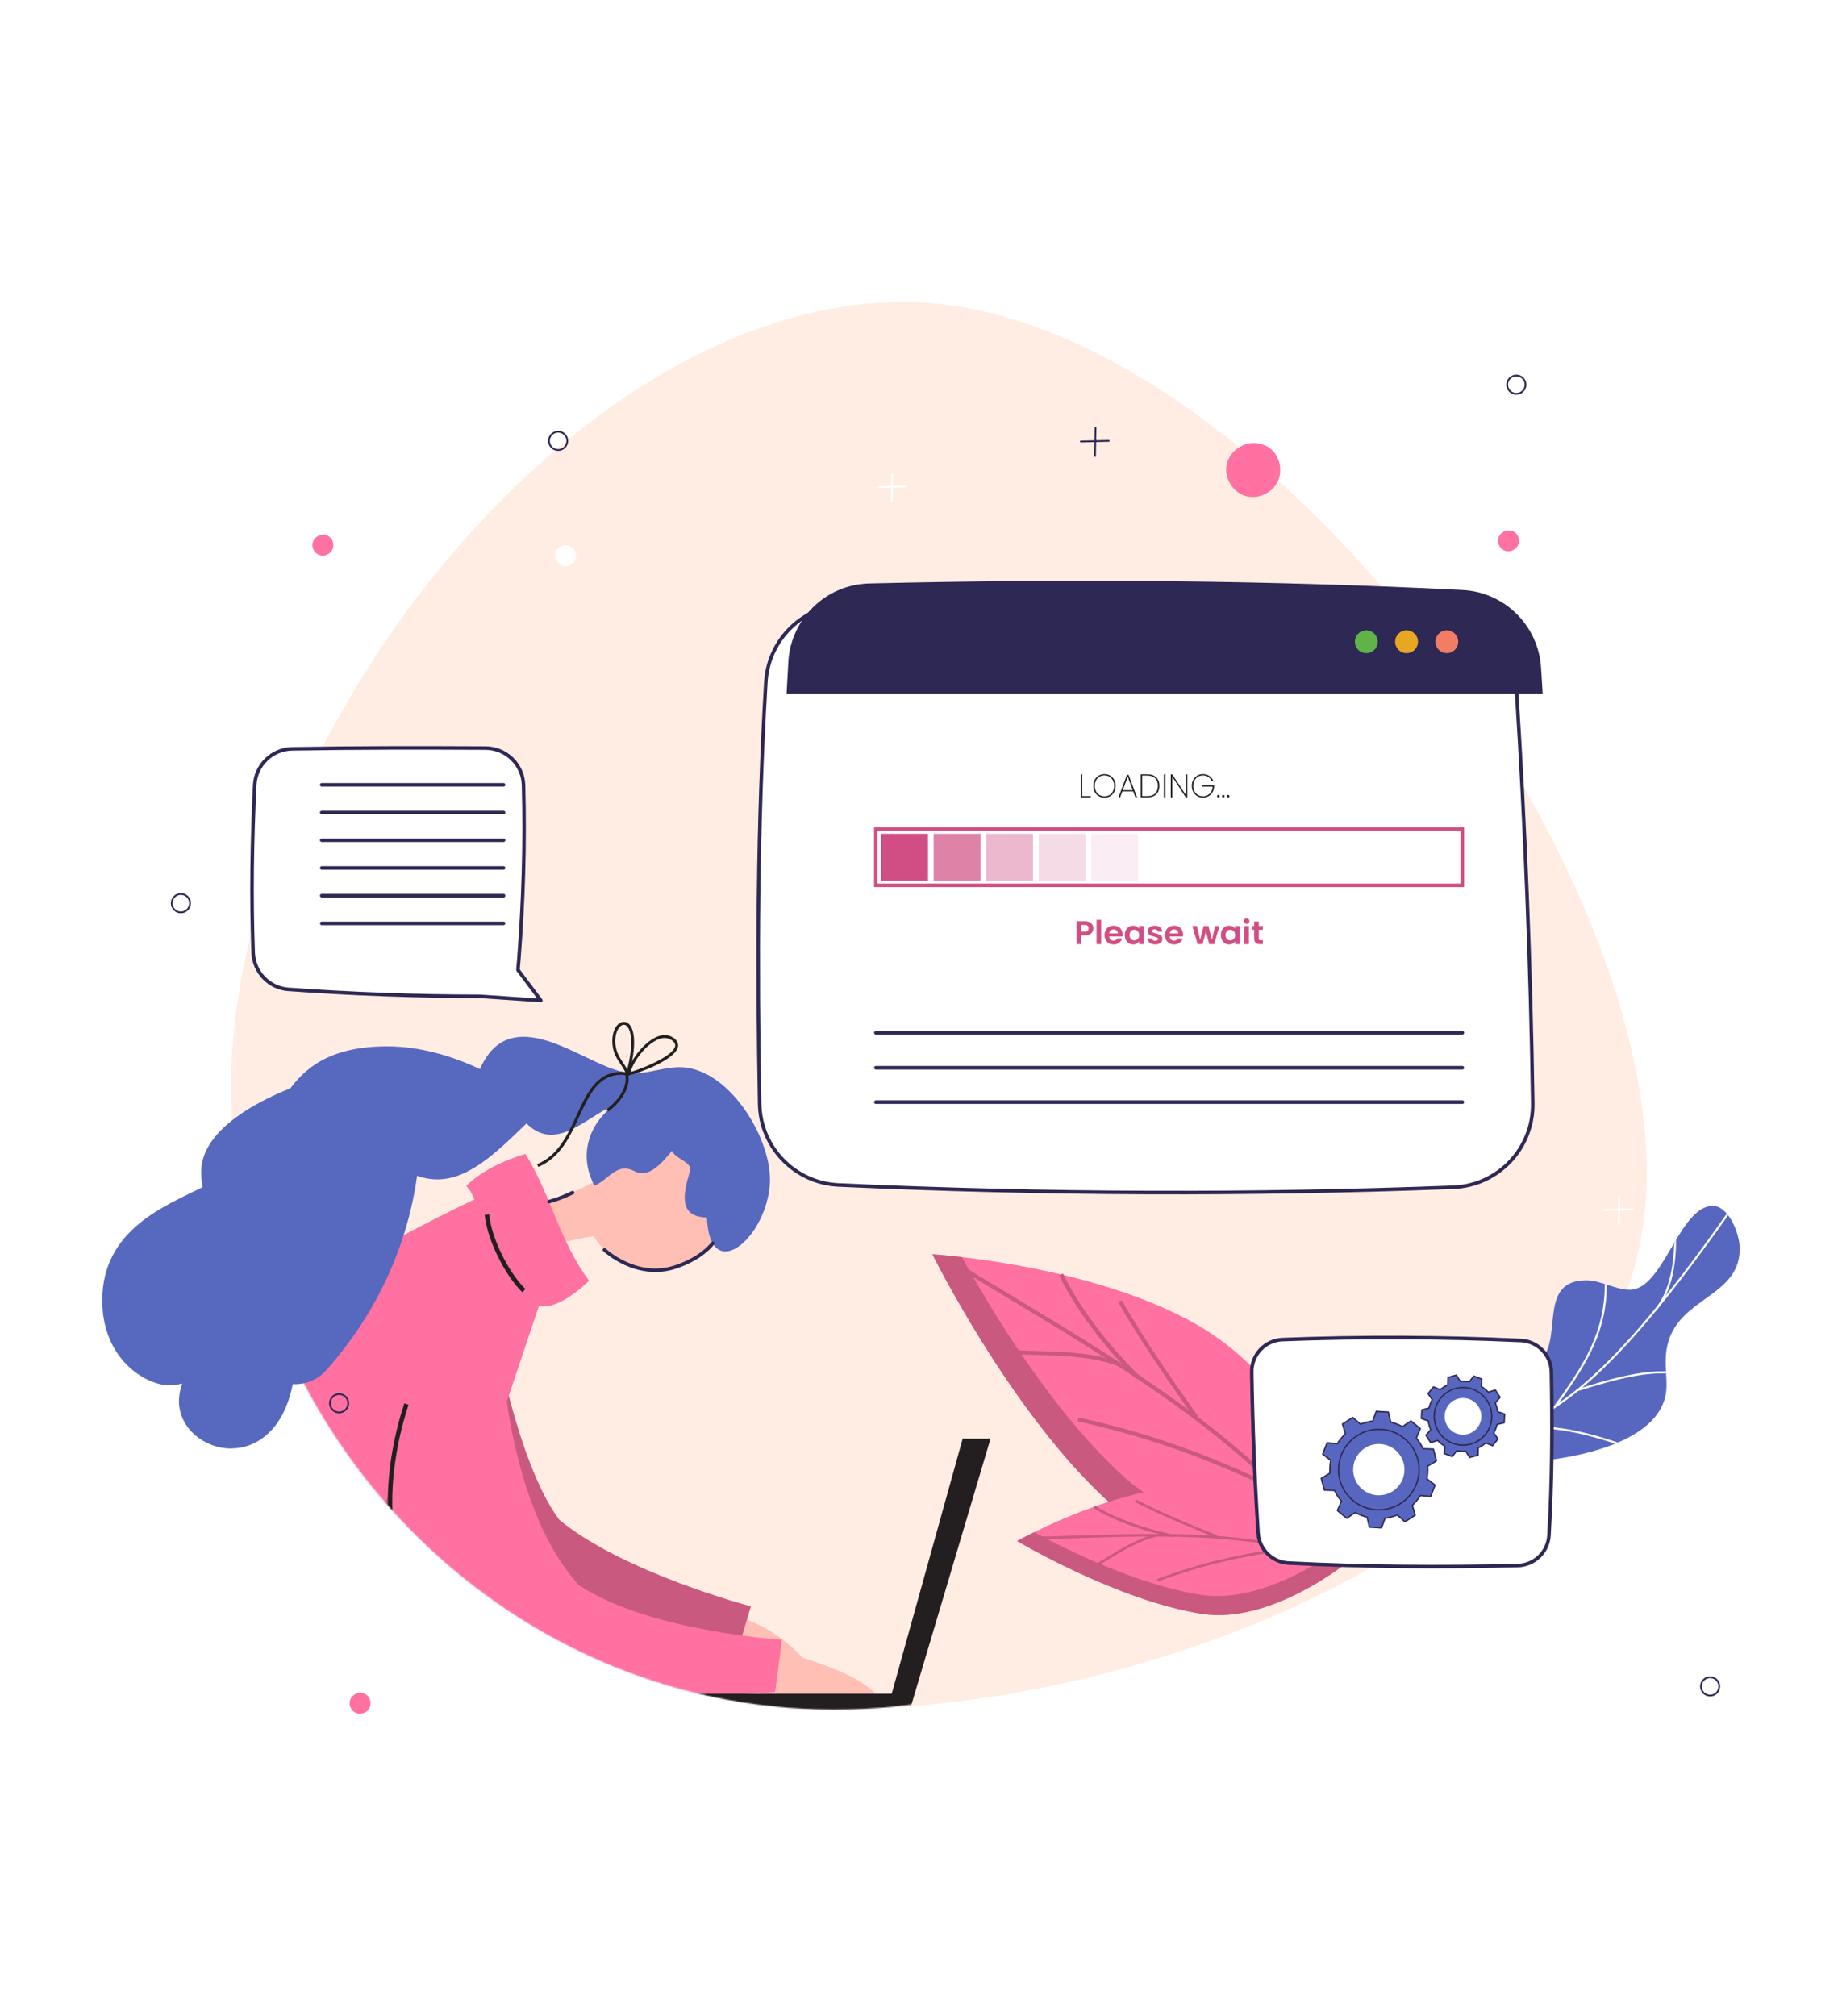 <?xml version="1.0" encoding="UTF-8"?> <svg xmlns="http://www.w3.org/2000/svg" width="1560" height="1707" viewBox="0 0 1560 1707" fill="none"><rect width="1560" height="1707" fill="white"></rect><path d="M1394.64 993.96C1394.64 1285.36 988.88 1447.71 706.68 1447.71C424.48 1447.71 195.72 1211.48 195.72 920.08C195.72 628.68 483.26 255.71 765.45 255.71C1047.64 255.71 1394.64 702.56 1394.64 993.96Z" fill="#FFEDE3"></path><mask id="mask0_18104_4878" style="mask-type:luminance" maskUnits="userSpaceOnUse" x="195" y="392" width="1023" height="1056"><path d="M706.68 1447.72C988.875 1447.72 1217.64 1211.49 1217.64 920.09C1217.64 628.688 988.875 392.46 706.68 392.46C424.485 392.46 195.72 628.688 195.72 920.09C195.72 1211.49 424.485 1447.72 706.68 1447.72Z" fill="white"></path></mask><g mask="url(#mask0_18104_4878)"><g filter="url(#filter0_d_18104_4878)"><path d="M516.89 976.7C479.85 998.78 463.63 1002.77 457.56 1002.77C455.29 1002.77 454.44 1002.22 454.44 1001.84C454.44 1001.64 454.67 1001.49 455.06 1001.49C456.96 1001.49 462.62 1005.16 462.62 1024.92C462.62 1029.35 462.34 1034.59 461.66 1040.78C478.47 1035.24 497.74 1030.16 517.16 1030.16C521.84 1030.16 526.53 1030.45 531.19 1031.11C531.67 1029.3 531.88 1027.5 531.88 1025.7C531.88 1010.49 516.65 995.59 516.65 980.07C516.65 978.95 516.73 977.83 516.9 976.71L516.89 976.7Z" fill="#FFBFB5"></path><path d="M621.07 1352.28C647.92 1357.98 679.44 1381.04 692.16 1405.53C680.86 1407.43 664.03 1407.63 648.39 1405.16C625.78 1401.58 605.68 1392.39 608.49 1374.61C609.49 1368.3 613.38 1360.9 621.06 1352.29L621.07 1352.28Z" fill="#FFBFB5"></path><path d="M661.23 1381.4C687.07 1391.34 736.8 1402.11 749.1 1429.28C748.24 1429.27 747.37 1429.26 746.5 1429.26C727.04 1429.26 706.21 1432.58 686.08 1432.58C669.72 1432.58 653.81 1430.39 639.46 1422.43C647.28 1419.01 652.84 1388.64 661.23 1381.39V1381.4Z" fill="#FFBFB5"></path><path d="M144.21 1337.36C105.07 1317.53 114.88 1320.13 114.77 1320.51C96.09 1322.21 49.09 1352.28 68.24 1451.6C81.59 1520.82 124.87 1543.83 185.49 1543.83C276.97 1543.83 389.25 1543.83 424.87 1562.36L444.07 1896.89H572.94C608.22 1730.37 627.97 1567.35 567.82 1451.59C512.18 1386.93 402.28 1395.36 336.31 1386.93C248.38 1375.69 144.19 1337.35 144.19 1337.35L144.21 1337.36Z" fill="#717FFF"></path><path d="M418.3 1109.66C418.3 1109.66 438.09 1223.76 473.78 1271.18C528.19 1315.99 635.94 1344.37 635.94 1344.37L623.14 1387.04L347.89 1331.56L305.22 1154.46L418.31 1109.65L418.3 1109.66Z" fill="#C9597F"></path><mask id="mask1_18104_4878" style="mask-type:luminance" maskUnits="userSpaceOnUse" x="63" y="1320" width="544" height="577"><path d="M144.21 1337.36C105.07 1317.53 114.88 1320.13 114.77 1320.51C96.09 1322.21 49.09 1352.28 68.24 1451.6C81.59 1520.82 124.87 1543.83 185.49 1543.83C276.97 1543.83 389.25 1543.83 424.87 1562.36L444.07 1896.89H572.94C608.22 1730.37 627.97 1567.35 567.82 1451.59C512.18 1386.93 402.28 1395.36 336.31 1386.93C248.38 1375.69 144.19 1337.35 144.19 1337.35L144.21 1337.36Z" fill="white"></path></mask><g mask="url(#mask1_18104_4878)"><mask id="mask2_18104_4878" style="mask-type:luminance" maskUnits="userSpaceOnUse" x="537" y="1209" width="385" height="385"><path d="M921.88 1209.83H537.96V1593.75H921.88V1209.83Z" fill="white"></path></mask><g mask="url(#mask2_18104_4878)"><path d="M606.91 1342.49C606.38 1342.49 605.9 1342.28 605.52 1341.85C605.15 1341.53 604.94 1341 604.94 1340.46C604.94 1339.92 605.15 1339.44 605.52 1339.07C606.21 1338.33 607.6 1338.27 608.35 1339.07C608.72 1339.44 608.94 1339.92 608.94 1340.46C608.94 1341 608.73 1341.52 608.35 1341.9C607.98 1342.28 607.44 1342.48 606.91 1342.48V1342.49Z" fill="#222221"></path><path d="M543.94 1341.48C543.41 1341.48 542.87 1341.27 542.5 1340.89C542.18 1340.52 541.97 1339.98 541.97 1339.51C541.97 1338.97 542.18 1338.44 542.56 1338.07C543.25 1337.32 544.64 1337.32 545.38 1338.07C545.75 1338.44 545.97 1338.98 545.97 1339.51C545.97 1339.99 545.76 1340.53 545.38 1340.89C545.01 1341.27 544.47 1341.48 543.94 1341.48Z" fill="#222221"></path><path d="M566.97 1373.47C566.38 1373.47 565.9 1373.26 565.53 1372.88C565.16 1372.51 564.95 1371.97 564.95 1371.5C564.95 1370.96 565.16 1370.43 565.53 1370.06C566.22 1369.37 567.61 1369.31 568.36 1370.06C568.73 1370.43 568.95 1370.97 568.95 1371.5C568.95 1371.98 568.74 1372.52 568.36 1372.88C567.98 1373.26 567.45 1373.47 566.97 1373.47Z" fill="#222221"></path><path d="M555.94 1407.49C555.46 1407.49 554.92 1407.28 554.55 1406.9C554.17 1406.53 553.96 1405.99 553.96 1405.46C553.96 1404.93 554.17 1404.39 554.55 1404.02C555.29 1403.32 556.58 1403.27 557.37 1404.02C557.75 1404.39 557.96 1404.93 557.96 1405.46C557.96 1405.99 557.75 1406.52 557.37 1406.9C557 1407.27 556.46 1407.49 555.93 1407.49H555.94Z" fill="#222221"></path><path d="M591.93 1430.47C591.4 1430.47 590.86 1430.26 590.49 1429.83C590.17 1429.51 589.96 1428.98 589.96 1428.44C589.96 1427.9 590.17 1427.37 590.55 1427C591.19 1426.36 592.58 1426.26 593.37 1427.05C593.74 1427.37 593.96 1427.9 593.96 1428.44C593.96 1428.98 593.75 1429.5 593.37 1429.88C593 1430.26 592.46 1430.46 591.93 1430.46V1430.47Z" fill="#222221"></path><path d="M559.93 1431.48C559.4 1431.48 558.86 1431.21 558.49 1430.84C558.17 1430.52 557.96 1429.99 557.96 1429.45C557.96 1428.91 558.17 1428.44 558.55 1428.01C559.24 1427.31 560.63 1427.26 561.37 1428.01C561.74 1428.44 561.96 1428.92 561.96 1429.45C561.96 1429.98 561.75 1430.51 561.32 1430.89C561 1431.21 560.47 1431.48 559.93 1431.48Z" fill="#222221"></path><path d="M593.95 1334.49C593.42 1334.49 592.88 1334.28 592.51 1333.85C592.13 1333.53 591.92 1333 591.92 1332.46C591.92 1331.92 592.13 1331.44 592.51 1331.07C593.2 1330.33 594.59 1330.27 595.33 1331.07C595.76 1331.44 595.92 1331.92 595.92 1332.46C595.92 1333 595.71 1333.52 595.33 1333.9C594.96 1334.27 594.48 1334.48 593.95 1334.48V1334.49Z" fill="#222221"></path><path d="M557.96 1354.48C557.43 1354.48 556.89 1354.27 556.52 1353.84C556.14 1353.52 555.93 1352.99 555.93 1352.45C555.93 1351.91 556.2 1351.38 556.57 1351.01C557.21 1350.37 558.6 1350.27 559.34 1351.06C559.72 1351.38 559.93 1351.91 559.93 1352.45C559.93 1352.99 559.77 1353.51 559.34 1353.89C558.97 1354.26 558.49 1354.47 557.95 1354.47L557.96 1354.48Z" fill="#222221"></path><path d="M575.93 1320.47C575.4 1320.47 574.86 1320.25 574.49 1319.88C574.17 1319.51 573.96 1319.03 573.96 1318.5C573.96 1317.97 574.17 1317.44 574.55 1317.06C575.24 1316.37 576.63 1316.31 577.37 1317.06C577.75 1317.43 577.96 1317.97 577.96 1318.5C577.96 1319.03 577.75 1319.52 577.37 1319.88C577 1320.26 576.46 1320.47 575.93 1320.47Z" fill="#222221"></path><path d="M577.96 1390.48C577.43 1390.48 576.89 1390.27 576.52 1389.84C576.14 1389.52 575.93 1388.99 575.93 1388.45C575.93 1387.91 576.14 1387.43 576.52 1387.01C577.21 1386.32 578.6 1386.27 579.34 1387.01C579.72 1387.43 579.93 1387.92 579.93 1388.45C579.93 1388.98 579.72 1389.51 579.34 1389.89C578.97 1390.27 578.49 1390.47 577.95 1390.47L577.96 1390.48Z" fill="#222221"></path><path d="M577.96 1416.45C577.43 1416.45 576.89 1416.23 576.52 1415.86C576.14 1415.49 575.93 1415.01 575.93 1414.48C575.93 1413.95 576.14 1413.42 576.52 1413.04C577.21 1412.35 578.6 1412.29 579.34 1413.04C579.72 1413.42 579.93 1413.95 579.93 1414.48C579.93 1415.01 579.77 1415.5 579.34 1415.86C578.97 1416.23 578.49 1416.45 577.95 1416.45H577.96Z" fill="#222221"></path><path d="M594.97 1444.45C594.38 1444.45 593.85 1444.23 593.53 1443.86C593.15 1443.49 592.95 1443.01 592.95 1442.48C592.95 1441.95 593.16 1441.42 593.53 1441.04C594.22 1440.35 595.61 1440.29 596.36 1441.04C596.74 1441.41 596.95 1441.95 596.95 1442.48C596.95 1443.01 596.74 1443.5 596.36 1443.86C595.99 1444.24 595.45 1444.45 594.97 1444.45Z" fill="#222221"></path><path d="M594.97 1373.47C594.38 1373.47 593.85 1373.26 593.53 1372.88C593.15 1372.51 592.95 1372.03 592.95 1371.5C592.95 1370.97 593.16 1370.43 593.53 1370.06C594.22 1369.37 595.61 1369.31 596.36 1370.06C596.74 1370.43 596.95 1370.97 596.95 1371.5C596.95 1372.03 596.74 1372.52 596.36 1372.88C595.99 1373.26 595.45 1373.47 594.97 1373.47Z" fill="#222221"></path><path d="M537.96 1332.47C537.43 1332.47 536.89 1332.25 536.52 1331.88C536.14 1331.51 535.93 1330.97 535.93 1330.5C535.93 1329.92 536.2 1329.44 536.57 1329.06C537.15 1328.37 538.6 1328.31 539.34 1329.06C539.72 1329.43 539.93 1329.91 539.93 1330.5C539.93 1330.98 539.72 1331.52 539.34 1331.88C538.97 1332.26 538.49 1332.47 537.95 1332.47H537.96Z" fill="#222221"></path><path d="M538.98 1364.46C538.39 1364.46 537.86 1364.24 537.54 1363.87C537.17 1363.5 536.96 1363.02 536.96 1362.49C536.96 1361.91 537.17 1361.38 537.6 1361.05C538.19 1360.36 539.63 1360.3 540.38 1361.05C540.75 1361.42 540.97 1361.96 540.97 1362.49C540.97 1363.02 540.76 1363.51 540.38 1363.87C540 1364.24 539.53 1364.46 538.99 1364.46H538.98Z" fill="#222221"></path><path d="M538.98 1422.47C538.39 1422.47 537.86 1422.2 537.54 1421.83C537.17 1421.51 536.96 1420.98 536.96 1420.44C536.96 1419.9 537.17 1419.37 537.6 1419C538.19 1418.36 539.63 1418.26 540.38 1419.05C540.75 1419.37 540.97 1419.9 540.97 1420.44C540.97 1420.98 540.76 1421.5 540.38 1421.88C540 1422.26 539.53 1422.46 538.99 1422.46L538.98 1422.47Z" fill="#222221"></path></g><mask id="mask3_18104_4878" style="mask-type:luminance" maskUnits="userSpaceOnUse" x="154" y="1209" width="384" height="385"><path d="M537.96 1209.83H154.04V1593.75H537.96V1209.83Z" fill="white"></path></mask><g mask="url(#mask3_18104_4878)"><path d="M222.99 1342.49C222.46 1342.49 221.98 1342.28 221.6 1341.85C221.22 1341.53 221.02 1341 221.02 1340.46C221.02 1339.92 221.23 1339.44 221.6 1339.07C222.29 1338.33 223.68 1338.27 224.43 1339.07C224.8 1339.44 225.02 1339.92 225.02 1340.46C225.02 1341 224.81 1341.52 224.43 1341.9C224.06 1342.28 223.52 1342.48 222.99 1342.48V1342.49Z" fill="#222221"></path><path d="M208 1430.47C207.47 1430.47 206.93 1430.26 206.56 1429.83C206.24 1429.51 206.03 1428.98 206.03 1428.44C206.03 1427.9 206.24 1427.37 206.62 1427C207.26 1426.36 208.65 1426.26 209.44 1427.05C209.81 1427.37 210.03 1427.9 210.03 1428.44C210.03 1428.98 209.82 1429.5 209.44 1429.88C209.07 1430.26 208.53 1430.46 208 1430.46V1430.47Z" fill="#222221"></path><path d="M210.03 1334.49C209.5 1334.49 208.96 1334.28 208.59 1333.85C208.21 1333.53 208 1333 208 1332.46C208 1331.92 208.21 1331.44 208.59 1331.07C209.28 1330.33 210.67 1330.27 211.41 1331.07C211.84 1331.44 212 1331.92 212 1332.46C212 1333 211.79 1333.52 211.41 1333.9C211.04 1334.27 210.56 1334.48 210.02 1334.48L210.03 1334.49Z" fill="#222221"></path><path d="M258.98 1328.47C258.45 1328.47 257.97 1328.25 257.59 1327.88C257.22 1327.56 257.01 1327.03 257.01 1326.49C257.01 1325.95 257.22 1325.43 257.59 1325.05C258.39 1324.3 259.62 1324.3 260.42 1325.05C260.79 1325.42 261.01 1325.96 261.01 1326.49C261.01 1327.02 260.8 1327.51 260.42 1327.88C260.04 1328.25 259.57 1328.47 258.98 1328.47Z" fill="#222221"></path><path d="M285 1346.49C284.46 1346.49 283.93 1346.28 283.56 1345.85C283.24 1345.53 283.03 1345 283.03 1344.46C283.03 1343.92 283.24 1343.44 283.61 1343.07C284.25 1342.33 285.64 1342.33 286.44 1343.07C286.81 1343.44 287.03 1343.92 287.03 1344.46C287.03 1345 286.76 1345.52 286.39 1345.9C286.07 1346.27 285.54 1346.48 285 1346.48V1346.49Z" fill="#222221"></path><path d="M298.01 1353.47C297.42 1353.47 296.94 1353.26 296.57 1352.83C296.19 1352.51 295.98 1352.03 295.98 1351.5C295.98 1350.91 296.25 1350.38 296.62 1350.01C297.2 1349.37 298.65 1349.32 299.39 1350.06C299.77 1350.43 299.98 1350.91 299.98 1351.5C299.98 1351.98 299.77 1352.52 299.39 1352.88C299.02 1353.26 298.54 1353.47 298 1353.47H298.01Z" fill="#222221"></path><path d="M194.03 1390.48C193.5 1390.48 192.96 1390.27 192.59 1389.84C192.22 1389.52 192 1388.99 192 1388.45C192 1387.91 192.21 1387.43 192.59 1387.01C193.28 1386.32 194.67 1386.27 195.41 1387.01C195.78 1387.43 196 1387.92 196 1388.45C196 1388.98 195.79 1389.51 195.41 1389.89C195.04 1390.27 194.56 1390.47 194.02 1390.47L194.03 1390.48Z" fill="#222221"></path><path d="M274.02 1417.46C273.49 1417.46 272.95 1417.25 272.58 1416.87C272.26 1416.55 271.99 1416.02 271.99 1415.43C271.99 1414.9 272.2 1414.42 272.58 1414.04C273.27 1413.35 274.66 1413.3 275.4 1414.04C275.78 1414.42 275.99 1414.95 275.99 1415.43C275.99 1416.02 275.78 1416.5 275.4 1416.87C275.03 1417.25 274.55 1417.46 274.02 1417.46Z" fill="#222221"></path><path d="M319.98 1403.43C319.45 1403.43 318.96 1403.27 318.59 1402.9C318.22 1402.53 318 1401.99 318 1401.46C318 1400.93 318.21 1400.45 318.59 1400.07C319.39 1399.27 320.67 1399.32 321.41 1400.02C321.78 1400.45 322 1400.93 322 1401.46C322 1401.99 321.79 1402.52 321.41 1402.9C321.04 1403.28 320.5 1403.43 319.97 1403.43H319.98Z" fill="#222221"></path><path d="M309 1330.49C308.46 1330.49 307.93 1330.28 307.56 1329.85C307.24 1329.53 307.03 1329 307.03 1328.46C307.03 1327.92 307.24 1327.44 307.61 1327.07C308.25 1326.38 309.64 1326.33 310.44 1327.07C310.81 1327.44 310.97 1327.92 310.97 1328.46C310.97 1329 310.81 1329.52 310.44 1329.9C310.06 1330.28 309.53 1330.48 309 1330.48V1330.49Z" fill="#222221"></path><path d="M371.97 1325.48C371.44 1325.48 370.95 1325.27 370.58 1324.89C370.21 1324.57 369.99 1324.04 369.99 1323.45C369.99 1322.92 370.2 1322.39 370.58 1322.06C371.27 1321.32 372.66 1321.32 373.4 1322.06C373.78 1322.44 373.99 1322.91 373.99 1323.45C373.99 1324.04 373.78 1324.52 373.35 1324.89C373.03 1325.27 372.5 1325.48 371.96 1325.48H371.97Z" fill="#222221"></path><path d="M297 1389.47C296.46 1389.47 295.93 1389.26 295.56 1388.83C295.24 1388.56 295.03 1388.03 295.03 1387.44C295.03 1386.91 295.24 1386.43 295.61 1386.06C296.25 1385.37 297.64 1385.31 298.44 1386.06C298.81 1386.43 299.03 1386.97 299.03 1387.44C299.03 1388.03 298.76 1388.57 298.39 1388.88C298.07 1389.26 297.54 1389.47 297 1389.47Z" fill="#222221"></path><path d="M403.97 1422.47C403.44 1422.47 402.95 1422.26 402.58 1421.89C402.2 1421.52 401.99 1420.98 401.99 1420.45C401.99 1419.92 402.2 1419.43 402.58 1419.06C403.32 1418.32 404.66 1418.32 405.4 1419.06C405.78 1419.43 405.99 1419.91 405.99 1420.45C405.99 1420.99 405.78 1421.51 405.4 1421.89C405.03 1422.27 404.49 1422.47 403.96 1422.47H403.97Z" fill="#222221"></path><path d="M334.01 1425.46C333.48 1425.46 332.94 1425.25 332.57 1424.87C332.19 1424.5 331.98 1424.02 331.98 1423.49C331.98 1422.9 332.25 1422.37 332.62 1422.05C333.31 1421.36 334.65 1421.31 335.39 1422.05C335.77 1422.37 335.98 1422.9 335.98 1423.49C335.98 1423.97 335.77 1424.51 335.39 1424.87C335.02 1425.25 334.54 1425.46 334.01 1425.46Z" fill="#222221"></path><path d="M275.99 1435.48C275.46 1435.48 274.92 1435.21 274.55 1434.84C274.23 1434.52 274.02 1433.99 274.02 1433.45C274.02 1432.91 274.23 1432.38 274.61 1432.01C275.25 1431.31 276.69 1431.26 277.43 1432.06C277.8 1432.38 278.02 1432.91 278.02 1433.45C278.02 1433.99 277.81 1434.51 277.43 1434.89C277.06 1435.26 276.52 1435.48 275.99 1435.48Z" fill="#222221"></path><path d="M225.02 1410.47C224.48 1410.47 223.95 1410.26 223.58 1409.83C223.26 1409.51 222.99 1408.98 222.99 1408.44C222.99 1407.9 223.2 1407.42 223.63 1407.05C224.27 1406.36 225.66 1406.25 226.46 1407.05C226.83 1407.42 227.05 1407.9 227.05 1408.44C227.05 1408.98 226.78 1409.5 226.41 1409.88C226.09 1410.26 225.56 1410.46 225.02 1410.46V1410.47Z" fill="#222221"></path><path d="M239.04 1425.46C238.45 1425.46 237.97 1425.25 237.6 1424.87C237.23 1424.5 237.02 1423.96 237.02 1423.49C237.02 1422.95 237.23 1422.42 237.6 1422.05C238.29 1421.36 239.68 1421.31 240.43 1422.05C240.8 1422.43 241.02 1422.96 241.02 1423.49C241.02 1423.97 240.81 1424.51 240.43 1424.87C240.05 1425.25 239.52 1425.46 239.04 1425.46Z" fill="#222221"></path><path d="M360.67 1438.47C360.14 1438.47 359.6 1438.26 359.23 1437.89C358.85 1437.51 358.64 1436.98 358.64 1436.45C358.64 1435.92 358.85 1435.43 359.23 1435.06C359.97 1434.32 361.31 1434.32 362.05 1435.06C362.43 1435.43 362.64 1435.91 362.64 1436.45C362.64 1436.99 362.43 1437.51 362.05 1437.89C361.68 1438.26 361.2 1438.47 360.67 1438.47Z" fill="#222221"></path><path d="M414.95 1387.49C414.47 1387.49 413.94 1387.22 413.56 1386.85C413.18 1386.53 412.98 1386 412.98 1385.46C412.98 1384.92 413.19 1384.39 413.62 1384.02C414.32 1383.32 415.65 1383.27 416.4 1384.07C416.77 1384.39 416.99 1384.92 416.99 1385.46C416.99 1386 416.78 1386.52 416.4 1386.9C416.03 1387.22 415.49 1387.49 414.96 1387.49H414.95Z" fill="#222221"></path><path d="M314.97 1376.46C314.49 1376.46 313.96 1376.24 313.58 1375.87C313.2 1375.5 313 1375.02 313 1374.49C313 1373.96 313.21 1373.43 313.58 1373.05C314.38 1372.3 315.66 1372.3 316.41 1373.05C316.78 1373.43 317 1373.96 317 1374.49C317 1375.02 316.79 1375.5 316.41 1375.87C316.04 1376.24 315.56 1376.46 314.97 1376.46Z" fill="#222221"></path><path d="M416.98 1332.47C416.44 1332.47 415.91 1332.25 415.54 1331.88C415.22 1331.56 414.95 1331.03 414.95 1330.5C414.95 1329.92 415.22 1329.44 415.59 1329.06C416.23 1328.37 417.62 1328.31 418.42 1329.06C418.74 1329.43 419.01 1329.91 419.01 1330.5C419.01 1331.04 418.74 1331.57 418.37 1331.88C418 1332.26 417.52 1332.47 416.98 1332.47Z" fill="#222221"></path><path d="M340.99 1322.49C340.45 1322.49 339.97 1322.28 339.55 1321.91C339.23 1321.54 339.02 1321 339.02 1320.47C339.02 1319.94 339.23 1319.4 339.6 1319.03C340.29 1318.34 341.63 1318.34 342.43 1319.08C342.75 1319.4 343.02 1319.93 343.02 1320.47C343.02 1321.01 342.75 1321.53 342.38 1321.91C342.01 1322.29 341.53 1322.49 340.99 1322.49Z" fill="#222221"></path><path d="M194.03 1416.45C193.5 1416.45 192.96 1416.23 192.59 1415.86C192.22 1415.49 192 1415.01 192 1414.48C192 1413.95 192.21 1413.42 192.59 1413.04C193.28 1412.35 194.67 1412.29 195.41 1413.04C195.78 1413.42 196 1413.95 196 1414.48C196 1415.01 195.84 1415.5 195.41 1415.86C195.04 1416.23 194.56 1416.45 194.02 1416.45H194.03Z" fill="#222221"></path><path d="M285 1322.49C284.46 1322.49 283.93 1322.28 283.56 1321.85C283.19 1321.53 283.03 1321 283.03 1320.46C283.03 1319.92 283.19 1319.44 283.56 1319.07C284.25 1318.33 285.64 1318.33 286.44 1319.07C286.81 1319.44 287.03 1319.92 287.03 1320.46C287.03 1321 286.82 1321.47 286.44 1321.9C286.06 1322.28 285.53 1322.48 285 1322.48V1322.49Z" fill="#222221"></path><path d="M234.98 1322.49C234.45 1322.49 233.92 1322.28 233.59 1321.85C233.22 1321.53 233.01 1321 233.01 1320.46C233.01 1319.92 233.22 1319.44 233.59 1319.07C234.28 1318.33 235.67 1318.27 236.42 1319.07C236.79 1319.44 237.01 1319.92 237.01 1320.46C237.01 1321 236.8 1321.52 236.42 1321.9C236.05 1322.28 235.57 1322.48 234.98 1322.48V1322.49Z" fill="#222221"></path><path d="M311.98 1437.46C311.5 1437.46 310.96 1437.25 310.59 1436.87C310.22 1436.55 310 1436.02 310 1435.43C310 1434.9 310.21 1434.42 310.59 1434.04C311.33 1433.3 312.67 1433.3 313.41 1434.04C313.79 1434.42 314 1434.95 314 1435.43C314 1436.02 313.79 1436.5 313.36 1436.87C313.04 1437.25 312.51 1437.46 311.97 1437.46H311.98Z" fill="#222221"></path><path d="M211.04 1444.45C210.45 1444.45 209.92 1444.23 209.6 1443.86C209.22 1443.49 209.02 1443.01 209.02 1442.48C209.02 1441.95 209.23 1441.42 209.6 1441.04C210.29 1440.35 211.68 1440.29 212.43 1441.04C212.81 1441.41 213.02 1441.95 213.02 1442.48C213.02 1443.01 212.81 1443.5 212.43 1443.86C212.06 1444.24 211.52 1444.45 211.04 1444.45Z" fill="#222221"></path><path d="M338 1445.46C337.47 1445.46 336.93 1445.25 336.56 1444.87C336.18 1444.5 335.97 1444.02 335.97 1443.49C335.97 1442.9 336.18 1442.42 336.56 1442.05C337.3 1441.31 338.64 1441.31 339.38 1442.05C339.76 1442.43 339.97 1442.96 339.97 1443.49C339.97 1443.97 339.76 1444.51 339.38 1444.87C339.01 1445.25 338.53 1445.46 337.99 1445.46H338Z" fill="#222221"></path><path d="M392.66 1345.15C392.13 1345.15 391.59 1344.94 391.22 1344.51C390.9 1344.19 390.63 1343.66 390.63 1343.12C390.63 1342.58 390.84 1342.1 391.22 1341.73C392.02 1340.93 393.3 1340.99 394.04 1341.73C394.47 1342.1 394.68 1342.58 394.68 1343.12C394.68 1343.66 394.41 1344.18 394.04 1344.56C393.67 1344.93 393.19 1345.14 392.66 1345.14V1345.15Z" fill="#222221"></path><path d="M232 1371.5C231.47 1371.5 230.93 1371.23 230.56 1370.86C230.24 1370.54 230.03 1370.01 230.03 1369.47C230.03 1368.93 230.24 1368.46 230.62 1368.03C231.31 1367.33 232.7 1367.28 233.44 1368.03C233.82 1368.46 234.03 1368.94 234.03 1369.47C234.03 1370 233.82 1370.48 233.44 1370.91C233.07 1371.29 232.53 1371.5 232 1371.5Z" fill="#222221"></path><path d="M211.04 1373.47C210.45 1373.47 209.92 1373.26 209.6 1372.88C209.22 1372.51 209.02 1372.03 209.02 1371.5C209.02 1370.97 209.23 1370.43 209.6 1370.06C210.29 1369.37 211.68 1369.31 212.43 1370.06C212.81 1370.43 213.02 1370.97 213.02 1371.5C213.02 1372.03 212.81 1372.52 212.43 1372.88C212.06 1373.26 211.52 1373.47 211.04 1373.47Z" fill="#222221"></path><path d="M265.01 1385.47C264.47 1385.47 263.94 1385.26 263.57 1384.88C263.25 1384.56 262.98 1384.03 262.98 1383.44C262.98 1382.91 263.19 1382.43 263.62 1382.05C264.26 1381.36 265.65 1381.31 266.45 1382.05C266.82 1382.43 267.04 1382.9 267.04 1383.44C267.04 1384.03 266.77 1384.57 266.4 1384.88C266.03 1385.26 265.55 1385.47 265.01 1385.47Z" fill="#222221"></path><path d="M270.02 1367.44C269.49 1367.44 268.95 1367.23 268.58 1366.86C268.2 1366.54 267.99 1366.01 267.99 1365.47C267.99 1364.93 268.26 1364.4 268.63 1364.03C269.27 1363.33 270.66 1363.28 271.4 1364.08C271.78 1364.4 271.99 1364.93 271.99 1365.47C271.99 1366.01 271.78 1366.53 271.4 1366.91C271.03 1367.28 270.55 1367.44 270.01 1367.44H270.02Z" fill="#222221"></path><path d="M253.01 1354.48C252.47 1354.48 251.94 1354.27 251.57 1353.84C251.19 1353.52 250.98 1352.99 250.98 1352.45C250.98 1351.91 251.19 1351.43 251.62 1351.06C252.26 1350.32 253.65 1350.26 254.45 1351.06C254.77 1351.43 254.98 1351.91 254.98 1352.45C254.98 1352.99 254.77 1353.51 254.45 1353.89C254.02 1354.26 253.54 1354.47 253.01 1354.47V1354.48Z" fill="#222221"></path><path d="M242.98 1401.46C242.45 1401.46 241.97 1401.25 241.59 1400.87C241.21 1400.5 241.01 1400.02 241.01 1399.43C241.01 1398.95 241.22 1398.42 241.59 1398.05C242.28 1397.3 243.67 1397.3 244.42 1398.05C244.8 1398.42 245.01 1398.96 245.01 1399.43C245.01 1400.02 244.8 1400.5 244.42 1400.87C244.05 1401.25 243.51 1401.46 242.98 1401.46Z" fill="#222221"></path><path d="M398.95 1371.5C398.47 1371.5 397.94 1371.23 397.56 1370.86C397.19 1370.54 396.98 1370.01 396.98 1369.47C396.98 1368.93 397.19 1368.4 397.62 1368.03C398.32 1367.33 399.65 1367.28 400.4 1368.08C400.77 1368.4 400.99 1368.93 400.99 1369.47C400.99 1370.01 400.78 1370.53 400.4 1370.91C400.02 1371.23 399.49 1371.5 398.96 1371.5H398.95Z" fill="#222221"></path><path d="M326.96 1347.5C326.48 1347.5 325.95 1347.29 325.57 1346.91C325.2 1346.53 324.99 1346 324.99 1345.47C324.99 1344.94 325.2 1344.4 325.57 1344.03C326.32 1343.28 327.65 1343.28 328.4 1344.03C328.77 1344.4 328.99 1344.94 328.99 1345.47C328.99 1346 328.78 1346.53 328.4 1346.91C328.02 1347.28 327.49 1347.5 326.96 1347.5Z" fill="#222221"></path><path d="M359.97 1373.47C359.49 1373.47 358.95 1373.26 358.58 1372.88C358.21 1372.51 357.99 1372.03 357.99 1371.44C357.99 1370.91 358.2 1370.43 358.58 1370.06C359.33 1369.31 360.66 1369.31 361.4 1370.06C361.77 1370.43 361.99 1370.97 361.99 1371.44C361.99 1371.98 361.78 1372.51 361.4 1372.88C361.03 1373.26 360.49 1373.47 359.96 1373.47H359.97Z" fill="#222221"></path><path d="M368.99 1355.5C368.45 1355.5 367.97 1355.29 367.55 1354.91C367.18 1354.48 367.02 1354 367.02 1353.47C367.02 1352.94 367.18 1352.4 367.55 1352.03C368.3 1351.28 369.63 1351.28 370.43 1352.03C370.75 1352.4 370.96 1352.94 370.96 1353.47C370.96 1354 370.75 1354.53 370.38 1354.91C370 1355.28 369.53 1355.5 368.99 1355.5Z" fill="#222221"></path><path d="M350.96 1404.45C350.48 1404.45 349.95 1404.23 349.57 1403.86C349.2 1403.54 348.99 1403.01 348.99 1402.48C348.99 1401.9 349.2 1401.42 349.57 1401.04C350.32 1400.35 351.65 1400.29 352.4 1401.04C352.78 1401.41 352.99 1401.89 352.99 1402.48C352.99 1403.02 352.78 1403.55 352.4 1403.86C352.03 1404.23 351.49 1404.45 350.96 1404.45Z" fill="#222221"></path><path d="M376.99 1415.49C376.45 1415.49 375.97 1415.28 375.6 1414.9C375.17 1414.47 375.02 1413.99 375.02 1413.46C375.02 1412.93 375.23 1412.39 375.6 1412.02C376.29 1411.32 377.63 1411.32 378.43 1412.02C378.75 1412.39 378.96 1412.93 378.96 1413.46C378.96 1413.99 378.8 1414.47 378.43 1414.9C378 1415.27 377.52 1415.49 376.99 1415.49Z" fill="#222221"></path><path d="M382.95 1393.47C382.47 1393.47 381.94 1393.26 381.56 1392.88C381.18 1392.56 380.98 1392.03 380.98 1391.5C380.98 1390.91 381.19 1390.43 381.56 1390.06C382.25 1389.31 383.64 1389.31 384.39 1390.06C384.77 1390.43 384.98 1390.91 384.98 1391.5C384.98 1392.04 384.77 1392.57 384.39 1392.88C384.02 1393.26 383.48 1393.47 382.95 1393.47Z" fill="#222221"></path><path d="M393.99 1442.47C393.46 1442.47 392.92 1442.26 392.55 1441.89C392.23 1441.52 391.96 1440.98 391.96 1440.45C391.96 1439.92 392.23 1439.38 392.6 1439.01C393.29 1438.32 394.63 1438.32 395.37 1439.06C395.75 1439.38 395.96 1439.91 395.96 1440.45C395.96 1440.99 395.75 1441.51 395.37 1441.89C395 1442.27 394.52 1442.47 393.99 1442.47Z" fill="#222221"></path><path d="M419.96 1441.46C419.48 1441.46 418.94 1441.25 418.57 1440.87C418.2 1440.55 417.98 1440.02 417.98 1439.48C417.98 1438.89 418.19 1438.36 418.57 1438.04C419.32 1437.29 420.65 1437.29 421.39 1438.04C421.76 1438.41 421.98 1438.89 421.98 1439.48C421.98 1440.02 421.77 1440.55 421.34 1440.87C421.02 1441.25 420.49 1441.46 419.95 1441.46H419.96Z" fill="#222221"></path><path d="M444.97 1451.48C444.43 1451.48 443.9 1451.21 443.53 1450.84C443.21 1450.52 442.94 1449.99 442.94 1449.45C442.94 1448.91 443.15 1448.44 443.58 1448.01C444.22 1447.31 445.66 1447.31 446.41 1448.06C446.78 1448.43 447 1448.91 447 1449.45C447 1449.99 446.73 1450.51 446.36 1450.89C446.04 1451.21 445.51 1451.48 444.97 1451.48Z" fill="#222221"></path><path d="M440.97 1416.45C440.43 1416.45 439.9 1416.23 439.53 1415.86C439.21 1415.54 438.94 1415.01 438.94 1414.48C438.94 1413.95 439.15 1413.42 439.53 1413.04C440.22 1412.35 441.61 1412.29 442.36 1413.04C442.79 1413.42 443 1413.95 443 1414.48C443 1415.01 442.73 1415.55 442.36 1415.86C441.99 1416.23 441.51 1416.45 440.97 1416.45Z" fill="#222221"></path><path d="M448.97 1380.46C448.43 1380.46 447.9 1380.24 447.53 1379.87C447.16 1379.5 446.94 1379.02 446.94 1378.49C446.94 1377.96 447.15 1377.43 447.58 1377.05C448.22 1376.36 449.61 1376.3 450.36 1377.05C450.79 1377.42 451 1377.96 451 1378.49C451 1379.02 450.79 1379.51 450.41 1379.87C449.98 1380.25 449.5 1380.46 448.97 1380.46Z" fill="#222221"></path><path d="M480.97 1357.47C480.43 1357.47 479.9 1357.26 479.58 1356.88C479.15 1356.51 478.94 1355.97 478.94 1355.49C478.94 1354.95 479.15 1354.42 479.53 1354.05C480.22 1353.31 481.61 1353.31 482.41 1354.05C482.78 1354.43 483 1354.96 483 1355.49C483 1355.97 482.79 1356.51 482.41 1356.88C481.98 1357.26 481.5 1357.47 480.97 1357.47Z" fill="#222221"></path><path d="M505.97 1446.47C505.44 1446.47 504.9 1446.2 504.53 1445.83C504.15 1445.51 503.94 1444.98 503.94 1444.44C503.94 1443.9 504.21 1443.37 504.58 1443C505.22 1442.31 506.61 1442.26 507.35 1443.05C507.73 1443.37 507.94 1443.9 507.94 1444.44C507.94 1444.98 507.73 1445.5 507.35 1445.88C506.98 1446.25 506.5 1446.46 505.97 1446.46V1446.47Z" fill="#222221"></path><path d="M514.99 1368.46C514.4 1368.46 513.87 1368.24 513.55 1367.87C513.17 1367.5 512.97 1367.02 512.97 1366.48C512.97 1365.9 513.18 1365.42 513.55 1365.04C514.19 1364.35 515.69 1364.29 516.38 1365.09C516.76 1365.41 516.97 1365.89 516.97 1366.48C516.97 1366.96 516.76 1367.5 516.38 1367.87C516.06 1368.24 515.53 1368.46 514.99 1368.46Z" fill="#222221"></path><path d="M537.97 1332.47C537.44 1332.47 536.9 1332.25 536.53 1331.88C536.15 1331.51 535.94 1330.97 535.94 1330.5C535.94 1329.92 536.21 1329.44 536.58 1329.06C537.16 1328.37 538.61 1328.31 539.35 1329.06C539.73 1329.43 539.94 1329.91 539.94 1330.5C539.94 1330.98 539.73 1331.52 539.35 1331.88C538.98 1332.26 538.5 1332.47 537.97 1332.47Z" fill="#222221"></path><path d="M538.98 1364.46C538.39 1364.46 537.86 1364.24 537.54 1363.87C537.17 1363.5 536.96 1363.02 536.96 1362.49C536.96 1361.91 537.17 1361.38 537.6 1361.05C538.19 1360.36 539.63 1360.3 540.38 1361.05C540.75 1361.42 540.97 1361.96 540.97 1362.49C540.97 1363.02 540.76 1363.51 540.38 1363.87C540 1364.24 539.53 1364.46 538.99 1364.46H538.98Z" fill="#222221"></path><path d="M538.98 1422.47C538.39 1422.47 537.86 1422.2 537.54 1421.83C537.17 1421.51 536.96 1420.98 536.96 1420.44C536.96 1419.9 537.17 1419.37 537.6 1419C538.19 1418.36 539.63 1418.26 540.38 1419.05C540.75 1419.37 540.97 1419.9 540.97 1420.44C540.97 1420.98 540.76 1421.5 540.38 1421.88C540 1422.26 539.53 1422.46 538.99 1422.46L538.98 1422.47Z" fill="#222221"></path><path d="M441.98 1330.49C441.45 1330.49 440.91 1330.28 440.54 1329.85C440.16 1329.48 439.95 1329 439.95 1328.46C439.95 1327.92 440.22 1327.39 440.59 1327.02C441.28 1326.33 442.62 1326.28 443.36 1327.07C443.74 1327.39 443.95 1327.92 443.95 1328.46C443.95 1329 443.74 1329.47 443.36 1329.9C442.99 1330.28 442.51 1330.48 441.97 1330.48L441.98 1330.49Z" fill="#222221"></path><path d="M424.98 1395.49C424.44 1395.49 423.96 1395.28 423.59 1394.9C423.16 1394.53 423.01 1393.99 423.01 1393.46C423.01 1392.93 423.17 1392.45 423.54 1392.02C424.28 1391.32 425.67 1391.27 426.42 1392.07C426.79 1392.44 426.95 1392.92 426.95 1393.46C426.95 1394 426.79 1394.52 426.42 1394.9C425.99 1395.27 425.51 1395.49 424.98 1395.49Z" fill="#222221"></path><path d="M467.31 1374.48C466.78 1374.48 466.24 1374.27 465.87 1373.84C465.55 1373.52 465.28 1372.99 465.28 1372.45C465.28 1371.91 465.49 1371.38 465.92 1371.01C466.56 1370.32 467.95 1370.27 468.69 1371.06C469.07 1371.43 469.33 1371.91 469.33 1372.45C469.33 1372.99 469.06 1373.51 468.69 1373.89C468.32 1374.26 467.84 1374.47 467.31 1374.47V1374.48Z" fill="#222221"></path><path d="M427.96 1348.46C427.43 1348.46 426.89 1348.24 426.52 1347.87C426.2 1347.55 425.99 1347.02 425.99 1346.48C425.99 1345.94 426.2 1345.42 426.58 1345.04C427.22 1344.35 428.61 1344.29 429.4 1345.04C429.77 1345.41 429.99 1345.95 429.99 1346.48C429.99 1347.01 429.78 1347.55 429.35 1347.87C428.98 1348.24 428.5 1348.46 427.96 1348.46Z" fill="#222221"></path><path d="M497.97 1346.49C497.38 1346.49 496.9 1346.22 496.53 1345.85C496.15 1345.53 495.99 1345 495.99 1344.46C495.99 1343.92 496.15 1343.44 496.53 1343.07C497.27 1342.33 498.56 1342.27 499.35 1343.02C499.78 1343.44 499.94 1343.93 499.94 1344.46C499.94 1344.99 499.73 1345.52 499.35 1345.9C498.98 1346.27 498.5 1346.48 497.97 1346.48V1346.49Z" fill="#222221"></path><path d="M523.94 1346.49C523.41 1346.49 522.87 1346.28 522.5 1345.85C522.18 1345.53 521.97 1345 521.97 1344.46C521.97 1343.92 522.18 1343.44 522.56 1343.07C523.2 1342.38 524.64 1342.27 525.38 1343.07C525.76 1343.44 525.97 1343.92 525.97 1344.46C525.97 1345 525.76 1345.52 525.33 1345.9C525.01 1346.27 524.48 1346.48 523.94 1346.48V1346.49Z" fill="#222221"></path><path d="M503.95 1433.46C503.42 1433.46 502.93 1433.25 502.56 1432.87C502.18 1432.5 501.97 1431.96 501.97 1431.49C501.97 1430.9 502.18 1430.42 502.56 1430.05C503.25 1429.3 504.64 1429.3 505.38 1430.05C505.76 1430.37 505.97 1430.9 505.97 1431.49C505.97 1431.97 505.76 1432.51 505.38 1432.87C505.01 1433.25 504.47 1433.46 503.94 1433.46H503.95Z" fill="#222221"></path><path d="M491.95 1391.49C491.42 1391.49 490.88 1391.22 490.51 1390.85C490.19 1390.53 489.98 1390 489.98 1389.46C489.98 1388.92 490.19 1388.45 490.57 1388.07C491.26 1387.32 492.65 1387.27 493.39 1388.02C493.76 1388.45 493.98 1388.93 493.98 1389.46C493.98 1389.99 493.77 1390.52 493.34 1390.9C493.02 1391.22 492.49 1391.49 491.95 1391.49Z" fill="#222221"></path><path d="M472.97 1423.49C472.43 1423.49 471.9 1423.22 471.53 1422.85C471.21 1422.53 470.94 1422 470.94 1421.46C470.94 1420.92 471.21 1420.39 471.58 1420.02C472.22 1419.32 473.61 1419.27 474.41 1420.07C474.73 1420.39 475 1420.92 475 1421.46C475 1422 474.73 1422.52 474.36 1422.9C473.99 1423.28 473.51 1423.49 472.97 1423.49Z" fill="#222221"></path><path d="M518.98 1400.45C518.39 1400.45 517.86 1400.23 517.54 1399.86C517.17 1399.49 516.96 1399.01 516.96 1398.47C516.96 1397.89 517.17 1397.41 517.54 1397.03C518.23 1396.34 519.62 1396.28 520.37 1397.03C520.74 1397.4 520.96 1397.94 520.96 1398.47C520.96 1399 520.75 1399.49 520.37 1399.86C519.99 1400.23 519.52 1400.45 518.98 1400.45Z" fill="#222221"></path><path d="M480.97 1329.48C480.43 1329.48 479.9 1329.27 479.53 1328.84C479.21 1328.57 478.94 1328.04 478.94 1327.51C478.94 1326.98 479.15 1326.44 479.58 1326.07C480.22 1325.38 481.61 1325.32 482.41 1326.07C482.78 1326.44 483 1326.98 483 1327.51C483 1328.04 482.73 1328.58 482.36 1328.9C482.04 1329.28 481.51 1329.49 480.97 1329.49V1329.48Z" fill="#222221"></path><path d="M233.01 1447.48C232.47 1447.48 231.94 1447.21 231.57 1446.84C231.2 1446.47 230.98 1445.99 230.98 1445.45C230.98 1444.91 231.19 1444.44 231.62 1444.01C232.26 1443.31 233.65 1443.26 234.45 1444.06C234.82 1444.44 235.04 1444.91 235.04 1445.45C235.04 1445.99 234.83 1446.46 234.45 1446.89C234.02 1447.26 233.54 1447.48 233.01 1447.48Z" fill="#222221"></path></g></g><g style="mix-blend-mode:multiply"><path d="M335.1 1414.02C315.41 1344.83 231.79 1317.17 163.99 1312.66C114.09 1309.34 72.76 1318.56 71.8 1332.99C70.11 1358.45 307.93 1412.84 321.58 1413.75C326.1 1414.05 330.61 1414.15 335.1 1414.02Z" fill="#4F59B3"></path></g><path d="M412.97 994.34L470.58 1047.68L355.36 1391.21L348.69 1405.73C343.56 1415.38 321.29 1406.9 318.41 1406.05L77.72 1335.1C60.68 1330.08 65.77 1313.07 67.11 1306.47C99.61 1202.33 173.01 1107.86 412.97 994.34Z" fill="#FF71A1"></path><path d="M426.24 1075.76C419.83 1070.74 418.64 1248.36 490.37 1326.52C549.73 1365.7 662.2 1372.65 662.2 1372.65L656.43 1416.83C656.43 1416.83 475.47 1434.02 395.99 1390.77C305.21 1335.09 305.21 1238.46 305.21 1238.46L426.24 1075.76Z" fill="#FF71A1"></path><path d="M768.59 1418.32H503.3V1438.71H768.59V1418.32Z" fill="#231F20"></path><path d="M768.59 1438.71L838.89 1202.32H815.31L754.69 1420.2L768.59 1438.71Z" fill="#231F20"></path><path d="M408.63 1015.13C404.11 1007.66 400.98 993.86 394.83 988.39C407.68 975.39 427.31 966.52 444.88 961.17C465.95 994.28 473.63 1034.85 498.94 1068.65C482.34 1084.07 470.1 1090.26 460.53 1090.26C434.78 1090.26 428.39 1045.47 408.63 1015.13Z" fill="#FF71A1"></path><path d="M555.23 1059.08C587.456 1059.08 613.58 1036.54 613.58 1008.74C613.58 980.938 587.456 958.4 555.23 958.4C523.004 958.4 496.88 980.938 496.88 1008.74C496.88 1036.54 523.004 1059.08 555.23 1059.08Z" fill="#FFBFB5"></path><path d="M538.39 976.38C540.2 977.14 541.98 977.49 543.72 977.49C553.95 977.49 562.94 965.76 569.09 958.64C571.99 965.09 584.64 967.85 584.64 974.07C584.64 976.02 579.87 988.26 579.87 998.05C579.87 1007.84 584.15 1014.66 598.7 1015.07C599.53 1035.6 606.08 1043.81 614.33 1043.81C630.1 1043.81 652.06 1013.79 652.06 982.57C652.06 945.77 616.3 887.75 575.54 887.75C562.04 887.75 549.97 892.92 536.9 892.92C511.06 892.92 475.2 862.03 443.26 862.03C428.52 862.03 415.41 868.95 406.47 889.37C382.33 877.88 354.8 870.11 327.94 870.11C229.23 870.11 243.15 946.64 206.64 946.64C194.91 946.64 179.61 941.36 170.14 941.36C120.06 941.36 42.16 975.62 42.16 1033.11C42.16 1037.26 42.55 1041.54 43.37 1045.95C12.77 1061.45 -41.64 1081.31 -41.64 1141.89C-41.64 1191.32 -5.23 1213.77 15.35 1213.77C19.22 1213.77 23.51 1213.09 28.26 1211.65C27.84 1211.08 27.41 1210.52 26.99 1209.95C24.47 1215.98 23.33 1221.77 23.33 1227.2C23.33 1250.58 44.42 1267.29 67.14 1267.29C89.86 1267.29 112.02 1252.04 119.69 1212.8C121.14 1212.9 122.58 1212.95 123.99 1212.95C187.03 1212.95 213.71 1116.35 219.19 1063.55C226.39 1066.91 233.23 1068.41 239.74 1068.41C283.87 1068.41 312.59 999.13 330.87 966.78C345.19 978.09 358.16 982.77 370.36 982.77C397.31 982.77 420.45 959.93 445.87 935.41C452.85 942.33 459.84 944.98 466.82 944.98C484.74 944.98 502.56 927.52 519.76 920.06C505.07 931.25 496.85 946.65 496.85 962.96C496.85 971.23 498.96 979.73 503.41 988.03C513.15 984.22 519.26 973.59 529.17 973.59C531.9 973.59 534.92 974.39 538.37 976.37L538.39 976.38Z" fill="#5768BF"></path><path d="M515.12 925.28L513.69 923.25C521.18 917.98 529.93 908.03 529.93 897.31C529.93 896.07 529.81 894.83 529.57 893.63L532.01 893.14C532.28 894.5 532.42 895.91 532.42 897.31C532.42 908.98 523.1 919.67 515.13 925.28H515.12Z" fill="#231F20"></path><path d="M531.62 897.55L530.29 893.86C529.07 890.47 527.28 887.79 525.39 884.96C522.04 879.95 518.57 874.76 518.57 865.57C518.57 855.42 523.52 849.36 528.32 849.36C532.53 849.36 537.02 853.95 537.02 866.82C537.02 874.18 535.55 883.24 532.65 893.77L531.61 897.55H531.62ZM528.33 851.85C524.82 851.85 521.07 857.36 521.07 865.58C521.07 873.8 524.18 878.66 527.47 883.59C528.75 885.51 530.06 887.47 531.19 889.68C533.43 880.83 534.56 873.16 534.56 866.83C534.56 856.49 531.44 851.86 528.34 851.86L528.33 851.85Z" fill="#231F20"></path><path d="M531.19 895L531.34 893.33C532.25 883.02 548.69 860.54 563.03 860.54C568.24 860.54 574.3 864.34 574.3 869.25C574.3 881.18 538.74 893.42 532.83 894.65L531.2 894.99L531.19 895ZM563.02 863.03C550.85 863.03 536.44 881.79 534.1 891.79C544.11 889.03 571.81 877.72 571.81 869.26C571.81 865.97 566.9 863.03 563.02 863.03Z" fill="#231F20"></path><path d="M455.87 972.18L454.92 969.88C472.66 962.53 480.63 945.19 488.34 928.43C497.04 909.52 505.25 891.67 526.68 891.67C528.49 891.67 530.13 892.09 531.54 892.91L530.29 895.06C529.25 894.45 528.06 894.16 526.68 894.16C506.84 894.16 499.31 910.53 490.59 929.48C482.68 946.67 474.5 964.46 455.87 972.19V972.18Z" fill="#231F20"></path><path d="M596.87 1777.12L593.13 1776.44C598.85 1745.12 608.43 1682.83 608.43 1617.5C608.43 1539.56 595.09 1482.61 568.78 1448.23L571.79 1445.92C598.62 1480.98 612.22 1538.71 612.22 1617.5C612.22 1683.13 602.59 1745.68 596.86 1777.12H596.87Z" fill="#231F20"></path><path d="M442.35 1078.4C427.12 1063.51 412.25 1032.84 410.53 1012.77L414.32 1012.45C415.98 1031.77 430.32 1061.33 445.01 1075.69L442.35 1078.41V1078.4Z" fill="#231F20"></path><path d="M328.22 1251.73C324.8 1260.82 323.28 1270.9 323.28 1281.39C323.28 1315.07 340.45 1356.4 359.25 1379.63C361.48 1373.4 363.2 1365.36 363.2 1365.36C363.2 1355.49 352.62 1345.06 348.45 1335.81C336.16 1308.6 330.86 1281.34 328.23 1251.73H328.22Z" fill="#C9597F"></path><path d="M382.97 1384.26C347.29 1353.7 328.43 1309.29 328.43 1255.83C328.43 1229.23 333.27 1200.39 342.41 1172.42L346.02 1173.6C337 1201.19 332.22 1229.63 332.22 1255.83C332.22 1308.15 350.62 1351.57 385.43 1381.38L382.96 1384.27L382.97 1384.26Z" fill="#231F20"></path><path d="M511.91 1042.46C511.91 1042.46 538.83 1067.99 571.99 1056.97C595.1 1049.29 603.61 1036.9 603.61 1036.9" stroke="#2E2854" stroke-width="3" stroke-miterlimit="10" stroke-linecap="round"></path><path d="M464.9 1001.61C464.9 1001.61 473.93 999.42 484.92 993.96" stroke="#2E2854" stroke-width="3" stroke-miterlimit="10" stroke-linecap="round"></path></g></g><path d="M1137.22 1320.75C1137.22 1320.75 1124.9 1180.9 1006.67 1117.92C916.65 1069.97 789.66 1062.2 789.66 1062.2C789.66 1062.2 857.82 1199.81 941.66 1274.3C1009.66 1334.72 1137.22 1320.74 1137.22 1320.74V1320.75Z" fill="#FF71A1"></path><path d="M814.65 1064.6C838.25 1107.51 891.7 1197.19 953.74 1252.31C1007.32 1299.92 1097.84 1301.33 1133.84 1299.79C1136.51 1312.77 1137.22 1320.75 1137.22 1320.75C1137.22 1320.75 1009.66 1334.73 941.66 1274.31C857.82 1199.82 789.66 1062.21 789.66 1062.21C789.66 1062.21 799.13 1062.8 814.65 1064.6Z" fill="#C9597F"></path><path d="M1130.23 1318.77L1132.97 1316.78C1064.88 1222.7 959.34 1159.06 857.28 1097.52C842.11 1088.37 826.43 1078.92 811.45 1069.69L809.67 1072.57C824.66 1081.81 840.35 1091.27 855.53 1100.42C957.3 1161.79 1062.54 1225.25 1130.23 1318.77Z" fill="#C9597F"></path><path d="M1083.95 1264.68L1085.44 1261.64C1026.3 1232.5 973.28 1213.61 913.51 1200.4L912.78 1203.71C972.27 1216.86 1025.05 1235.67 1083.94 1264.69L1083.95 1264.68Z" fill="#C9597F"></path><path d="M1011.64 1200.94L1014.39 1198.97C993.34 1169.51 970.96 1137.27 949.89 1101.1L946.97 1102.8C968.1 1139.09 990.54 1171.41 1011.64 1200.93V1200.94Z" fill="#C9597F"></path><path d="M947.02 1156.96L948.23 1153.8C926.66 1145.54 902.06 1144.81 878.27 1144.1C869.44 1143.84 861.1 1143.59 852.92 1142.98L852.67 1146.35C860.93 1146.97 869.31 1147.22 878.18 1147.48C901.69 1148.18 926 1148.89 947.03 1156.95L947.02 1156.96Z" fill="#C9597F"></path><path d="M962.7 1168.02L965.23 1165.47C937.06 1137.58 913.38 1105.88 900.29 1078.5L897.05 1080.05C910.32 1107.79 934.25 1139.86 962.71 1168.03L962.7 1168.02Z" fill="#C9597F"></path><path d="M1140.7 1323.31C1140.7 1323.31 1084.93 1251.76 998.68 1259.09C933.01 1264.67 861.39 1305.02 861.39 1305.02C861.39 1305.02 946.67 1355.76 1018.3 1366.75C1076.4 1375.66 1140.7 1323.31 1140.7 1323.31Z" fill="#FF71A1"></path><path d="M875.79 1297.55C903.66 1312.55 964.13 1342.44 1017.13 1350.58C1062.91 1357.6 1112.52 1326.6 1131.51 1313.13C1137.52 1319.23 1140.7 1323.31 1140.7 1323.31C1140.7 1323.31 1076.39 1375.66 1018.3 1366.75C946.67 1355.76 861.39 1305.02 861.39 1305.02C861.39 1305.02 866.73 1302.02 875.79 1297.55Z" fill="#C9597F"></path><path d="M1136.21 1324.69L1137 1322.65C1067.04 1295.5 987.44 1298.02 910.46 1300.45C898.76 1300.82 887.19 1301.18 875.83 1301.43L875.88 1303.62C887.25 1303.37 898.82 1303 910.53 1302.64C987.29 1300.22 1066.66 1297.71 1136.2 1324.7L1136.21 1324.69Z" fill="#C9597F"></path><path d="M1094.91 1312.32L1094.66 1310.15C1052.34 1315.1 1016.94 1323.46 979.89 1337.26L980.65 1339.31C1017.54 1325.57 1052.78 1317.25 1094.92 1312.32H1094.91Z" fill="#C9597F"></path><path d="M1030.52 1302.39L1031.32 1300.36C1009.55 1291.76 986.07 1282.12 961.98 1269.9L960.99 1271.85C985.17 1284.11 1008.69 1293.77 1030.52 1302.4V1302.39Z" fill="#C9597F"></path><path d="M980.02 1301.21L979.57 1299.07C964.97 1302.16 951.37 1310.4 938.21 1318.36C933.33 1321.32 928.71 1324.11 924.06 1326.65L925.11 1328.57C929.81 1326.01 934.44 1323.2 939.35 1320.23C952.35 1312.36 965.79 1304.21 980.03 1301.21H980.02Z" fill="#C9597F"></path><path d="M992.41 1301.7L992.88 1299.43C967.81 1294.19 943.84 1285.3 927.12 1275.04L925.91 1277.02C942.85 1287.42 967.09 1296.42 992.41 1301.71V1301.7Z" fill="#C9597F"></path><path d="M1253.57 1186.35C1247.2 1197.48 1244.39 1206.45 1244.39 1213.6C1244.39 1231.82 1262.6 1238.19 1286.25 1238.19C1313.39 1238.19 1411.4 1227.11 1411.4 1173.33C1411.4 1166.65 1410.65 1159.79 1410.65 1152.8C1410.65 1098 1473.39 1102.63 1473.39 1057.57C1473.39 1044.21 1463.77 1021.22 1450.56 1021.22C1422.08 1021.22 1408.84 1092.27 1380.21 1092.27C1368.36 1092.27 1355.64 1084.26 1343.42 1084.26C1303.29 1084.26 1322.54 1130.57 1306.43 1149.94C1289.79 1169.95 1263.18 1147.73 1253.57 1186.34V1186.35Z" fill="#5767BF"></path><mask id="mask4_18104_4878" style="mask-type:luminance" maskUnits="userSpaceOnUse" x="1244" y="1021" width="230" height="218"><path d="M1253.57 1186.35C1247.2 1197.48 1244.39 1206.45 1244.39 1213.6C1244.39 1231.82 1262.6 1238.19 1286.25 1238.19C1313.39 1238.19 1411.4 1227.11 1411.4 1173.33C1411.4 1166.65 1410.65 1159.79 1410.65 1152.8C1410.65 1098 1473.39 1102.63 1473.39 1057.57C1473.39 1044.21 1463.77 1021.22 1450.56 1021.22C1422.08 1021.22 1408.84 1092.27 1380.21 1092.27C1368.36 1092.27 1355.64 1084.26 1343.42 1084.26C1303.29 1084.26 1322.54 1130.57 1306.43 1149.94C1289.79 1169.95 1263.18 1147.73 1253.57 1186.34V1186.35Z" fill="white"></path></mask><g mask="url(#mask4_18104_4878)"><path d="M1231.74 1237.76C1245.91 1229.67 1258.41 1223.61 1270.49 1217.76C1323.01 1192.33 1364.5 1172.24 1475.61 1011.93L1474.22 1010.96C1363.36 1170.91 1322.05 1190.91 1269.75 1216.23C1257.64 1222.09 1245.11 1228.16 1230.9 1236.28L1231.74 1237.75V1237.76Z" fill="white"></path><path d="M1317.16 1192.22C1345.46 1153.98 1360.79 1126.03 1360.79 1087.92C1360.79 1080.59 1359.75 1073.25 1357.69 1066.12L1356.06 1066.59C1358.07 1073.57 1359.09 1080.75 1359.09 1087.92C1359.09 1125.56 1343.87 1153.26 1315.79 1191.21L1317.15 1192.21L1317.16 1192.22Z" fill="white"></path><path d="M1336.46 1178.03C1360.9 1170.25 1386.41 1163.04 1407.37 1163.04C1418.51 1163.04 1429.1 1163.95 1438.83 1165.73L1439.13 1164.06C1429.3 1162.26 1418.61 1161.34 1407.37 1161.34C1386.17 1161.34 1360.51 1168.58 1335.94 1176.4L1336.45 1178.01L1336.46 1178.03Z" fill="white"></path><path d="M1263.89 1220.92C1285.96 1199.37 1289.31 1169.48 1292 1145.46L1290.32 1145.27C1287.52 1170.25 1284.35 1198.57 1262.71 1219.7L1263.89 1220.91V1220.92Z" fill="white"></path><path d="M1389.28 1230.53L1389.9 1228.96C1316.21 1199.63 1285.84 1208.86 1280.5 1211.02L1280.66 1212.72L1281.13 1212.59C1286.37 1210.48 1316.18 1201.45 1389.28 1230.53Z" fill="white"></path><path d="M1402.38 1110.26C1414.13 1096.54 1419.9 1074.97 1419.53 1046.16L1417.84 1046.18C1418.2 1074.57 1412.57 1095.76 1401.1 1109.17L1402.39 1110.27L1402.38 1110.26Z" fill="white"></path></g><path d="M320.83 901.74C353.86 852.74 395.52 1027.33 276 1160.71C275.05 1161.77 265.72 1172.96 247.92 1172.2C240.25 1211.44 217.08 1226.69 195.38 1226.69C173.68 1226.69 151.57 1209.98 151.57 1186.6C151.57 1181.86 152.44 1176.85 154.33 1171.65C150.43 1172.68 146.85 1173.17 143.58 1173.17C123.01 1173.17 86.59 1150.71 86.6 1101.29C86.59 1040.71 141 1020.85 171.6 1005.34C170.78 1000.93 170.39 996.65 170.39 992.5C170.39 940.69 271.68 907.74 320.83 901.74Z" fill="#5768BF"></path><path d="M530.56 894.6L530.4 894.87L530.67 894.9L530.56 894.6ZM531.38 892.84C531.36 892.98 531.35 893.13 531.34 893.27L531.54 892.92C531.54 892.92 531.43 892.86 531.38 892.84Z" fill="#717FFF"></path><path d="M530.67 894.9L530.4 894.87L530.56 894.6L530.67 894.9Z" fill="#231F20"></path><path d="M531.38 892.84C531.36 892.98 531.35 893.13 531.34 893.27L531.54 892.92C531.54 892.92 531.43 892.86 531.38 892.84ZM531.18 894.97V895L531.25 894.98H531.18V894.97Z" fill="#231F20"></path><path d="M531.38 892.84C531.36 892.98 531.35 893.13 531.34 893.27L531.54 892.92C531.54 892.92 531.43 892.86 531.38 892.84ZM531.18 894.97V895L531.25 894.98H531.18V894.97Z" fill="#231F20"></path><path d="M530.4 894.87L530.29 895.06C530.11 894.96 529.93 894.86 529.75 894.78L530.4 894.87Z" fill="#231F20"></path><path d="M531.54 892.92L531.34 893.27C531.35 893.13 531.36 892.98 531.38 892.84C531.43 892.86 531.49 892.89 531.54 892.92Z" fill="#231F20"></path><path d="M530.56 894.6L530.4 894.87L530.67 894.9L530.56 894.6ZM531.38 892.84C531.36 892.98 531.35 893.13 531.34 893.27L531.54 892.92C531.54 892.92 531.43 892.86 531.38 892.84Z" fill="#717FFF"></path><g filter="url(#filter1_d_18104_4878)"><path d="M463.37 648.95C464.76 698.49 463.19 747.25 459.3 797.87C459.12 800.24 458.72 802.93 458.72 805.51L478.05 831.28L426.5 827.76C372.42 827.72 318.32 825.76 264.37 821.86V821.89C247.9 820.7 235.04 807.27 234.42 790.78C232.64 742.58 233.47 695.65 235.71 648.99C236.53 631.98 250.35 618.47 267.39 618.16C323.3 617.18 377.42 617.26 431.24 617.52C448.66 617.6 462.89 631.51 463.38 648.94L463.37 648.95Z" fill="white"></path><path d="M463.37 648.95C464.76 698.49 463.19 747.25 459.3 797.87C459.12 800.24 458.72 802.93 458.72 805.51L478.05 831.28L426.5 827.76C372.42 827.72 318.32 825.76 264.37 821.86V821.89C247.9 820.7 235.04 807.27 234.42 790.78C232.64 742.58 233.47 695.65 235.71 648.99C236.53 631.98 250.35 618.47 267.39 618.16C323.3 617.18 377.42 617.26 431.24 617.52C448.66 617.6 462.89 631.51 463.38 648.94L463.37 648.95Z" stroke="#2E2854" stroke-width="3" stroke-linecap="round" stroke-linejoin="round"></path></g><path d="M272.45 664.65H426.46" stroke="#2E2854" stroke-width="3" stroke-linecap="round" stroke-linejoin="round"></path><path d="M272.45 688.11H426.46" stroke="#2E2854" stroke-width="3" stroke-linecap="round" stroke-linejoin="round"></path><path d="M272.45 711.58H426.46" stroke="#2E2854" stroke-width="3" stroke-linecap="round" stroke-linejoin="round"></path><path d="M272.45 735.05H426.46" stroke="#2E2854" stroke-width="3" stroke-linecap="round" stroke-linejoin="round"></path><path d="M272.45 758.52H426.46" stroke="#2E2854" stroke-width="3" stroke-linecap="round" stroke-linejoin="round"></path><path d="M272.45 781.98H426.46" stroke="#2E2854" stroke-width="3" stroke-linecap="round" stroke-linejoin="round"></path><g filter="url(#filter2_d_18104_4878)"><path d="M1318.11 918.45C1316.33 801.14 1311.71 683.83 1304.2 566.76C1301.95 531.29 1273.43 503.05 1237.96 501.23C1073.79 492.9 905.52 491.67 736.93 495.7C700.43 496.57 670.73 525.32 668.59 561.74C661.48 681.97 661.09 800.27 663.34 918.88C664.01 955.77 693.32 985.83 730.17 987.49C905.4 995.51 1080.46 995.98 1250.87 989.43C1288.83 987.97 1318.69 956.41 1318.1 918.41V918.45H1318.11Z" fill="white"></path><path d="M1318.11 918.45C1316.33 801.14 1311.71 683.83 1304.2 566.76C1301.95 531.29 1273.43 503.05 1237.96 501.23C1073.79 492.9 905.52 491.67 736.93 495.7C700.43 496.57 670.73 525.32 668.59 561.74C661.48 681.97 661.09 800.27 663.34 918.88C664.01 955.77 693.32 985.83 730.17 987.49C905.4 995.51 1080.46 995.98 1250.87 989.43C1288.83 987.97 1318.69 956.41 1318.1 918.41V918.45H1318.11Z" stroke="#2E2854" stroke-width="3" stroke-linecap="round" stroke-linejoin="round"></path></g><path d="M1306.5 587.42H666.17C666.62 578.4 667.12 569.37 667.65 560.33C669.79 523.81 699.58 494.97 736.19 494.1C905.27 490.06 1074.04 491.29 1238.69 499.64C1274.26 501.47 1302.87 529.79 1305.12 565.37C1305.59 572.72 1306.05 580.07 1306.5 587.42Z" fill="#2E2854"></path><path d="M1157.13 553.14C1162.48 553.14 1166.81 548.806 1166.81 543.46C1166.81 538.114 1162.48 533.78 1157.13 533.78C1151.78 533.78 1147.45 538.114 1147.45 543.46C1147.45 548.806 1151.78 553.14 1157.13 553.14Z" fill="#60B347"></path><path d="M1191.23 553.14C1196.58 553.14 1200.91 548.806 1200.91 543.46C1200.91 538.114 1196.58 533.78 1191.23 533.78C1185.88 533.78 1181.55 538.114 1181.55 543.46C1181.55 548.806 1185.88 553.14 1191.23 553.14Z" fill="#E8A722"></path><path d="M1225.32 553.14C1230.67 553.14 1235 548.806 1235 543.46C1235 538.114 1230.67 533.78 1225.32 533.78C1219.97 533.78 1215.64 538.114 1215.64 543.46C1215.64 548.806 1219.97 553.14 1225.32 553.14Z" fill="#F37C64"></path><path d="M925.936 786.186C925.936 787.225 925.685 788.199 925.184 789.108C924.702 790.017 923.932 790.75 922.874 791.307C921.835 791.863 920.518 792.142 918.923 792.142H915.666V799.6H911.77V780.175H918.923C920.425 780.175 921.706 780.434 922.763 780.954C923.821 781.473 924.609 782.188 925.129 783.097C925.667 784.006 925.936 785.036 925.936 786.186ZM918.756 788.997C919.832 788.997 920.629 788.756 921.149 788.273C921.668 787.772 921.928 787.076 921.928 786.186C921.928 784.293 920.871 783.347 918.756 783.347H915.666V788.997H918.756ZM932.598 779.006V799.6H928.702V779.006H932.598ZM950.78 791.557C950.78 792.114 950.743 792.615 950.669 793.06H939.398C939.49 794.173 939.88 795.045 940.566 795.676C941.253 796.307 942.097 796.622 943.099 796.622C944.546 796.622 945.576 796.001 946.188 794.758H950.39C949.945 796.242 949.092 797.466 947.83 798.431C946.568 799.377 945.019 799.85 943.182 799.85C941.698 799.85 940.362 799.526 939.175 798.876C938.006 798.208 937.088 797.272 936.42 796.066C935.77 794.86 935.446 793.468 935.446 791.891C935.446 790.295 935.77 788.895 936.42 787.689C937.069 786.483 937.978 785.555 939.147 784.906C940.316 784.256 941.661 783.932 943.182 783.932C944.648 783.932 945.956 784.247 947.107 784.878C948.275 785.509 949.175 786.409 949.806 787.577C950.455 788.728 950.78 790.054 950.78 791.557ZM946.745 790.444C946.726 789.442 946.364 788.644 945.659 788.051C944.954 787.438 944.092 787.132 943.071 787.132C942.106 787.132 941.29 787.429 940.622 788.023C939.973 788.598 939.574 789.405 939.425 790.444H946.745ZM952.622 791.835C952.622 790.277 952.928 788.895 953.54 787.689C954.171 786.483 955.015 785.555 956.073 784.906C957.149 784.256 958.346 783.932 959.663 783.932C960.813 783.932 961.815 784.164 962.669 784.627C963.541 785.091 964.236 785.676 964.756 786.381V784.182H968.68V799.6H964.756V797.346C964.255 798.069 963.559 798.672 962.669 799.155C961.797 799.619 960.786 799.85 959.635 799.85C958.337 799.85 957.149 799.517 956.073 798.849C955.015 798.181 954.171 797.244 953.54 796.038C952.928 794.813 952.622 793.412 952.622 791.835ZM964.756 791.891C964.756 790.945 964.57 790.138 964.199 789.47C963.828 788.783 963.327 788.264 962.697 787.911C962.066 787.54 961.389 787.355 960.665 787.355C959.941 787.355 959.273 787.531 958.661 787.884C958.049 788.236 957.548 788.756 957.158 789.442C956.787 790.11 956.602 790.908 956.602 791.835C956.602 792.763 956.787 793.579 957.158 794.284C957.548 794.971 958.049 795.5 958.661 795.871C959.292 796.242 959.96 796.427 960.665 796.427C961.389 796.427 962.066 796.251 962.697 795.899C963.327 795.528 963.828 795.008 964.199 794.34C964.57 793.654 964.756 792.837 964.756 791.891ZM978.385 799.85C977.124 799.85 975.992 799.628 974.99 799.183C973.988 798.719 973.19 798.097 972.597 797.318C972.021 796.539 971.706 795.676 971.65 794.73H975.574C975.649 795.323 975.936 795.815 976.437 796.205C976.957 796.594 977.597 796.789 978.357 796.789C979.1 796.789 979.675 796.641 980.083 796.344C980.51 796.047 980.723 795.667 980.723 795.203C980.723 794.702 980.463 794.331 979.944 794.09C979.443 793.83 978.636 793.552 977.523 793.255C976.372 792.976 975.426 792.689 974.684 792.392C973.96 792.095 973.329 791.641 972.791 791.028C972.272 790.416 972.012 789.59 972.012 788.551C972.012 787.698 972.253 786.919 972.736 786.214C973.237 785.509 973.942 784.952 974.851 784.544C975.779 784.136 976.864 783.932 978.107 783.932C979.944 783.932 981.409 784.396 982.504 785.323C983.599 786.232 984.202 787.466 984.313 789.025H980.584C980.528 788.412 980.268 787.93 979.805 787.577C979.359 787.206 978.756 787.021 977.996 787.021C977.291 787.021 976.743 787.151 976.354 787.41C975.983 787.67 975.797 788.032 975.797 788.496C975.797 789.015 976.057 789.414 976.576 789.693C977.096 789.952 977.903 790.221 978.998 790.5C980.111 790.778 981.029 791.065 981.753 791.362C982.476 791.659 983.098 792.123 983.617 792.754C984.155 793.366 984.434 794.182 984.452 795.203C984.452 796.093 984.202 796.891 983.701 797.596C983.218 798.301 982.513 798.858 981.586 799.266C980.677 799.656 979.61 799.85 978.385 799.85ZM1001.98 791.557C1001.98 792.114 1001.95 792.615 1001.87 793.06H990.6C990.693 794.173 991.083 795.045 991.769 795.676C992.456 796.307 993.3 796.622 994.302 796.622C995.749 796.622 996.779 796.001 997.391 794.758H1001.59C1001.15 796.242 1000.29 797.466 999.033 798.431C997.771 799.377 996.222 799.85 994.385 799.85C992.901 799.85 991.565 799.526 990.378 798.876C989.209 798.208 988.291 797.272 987.623 796.066C986.973 794.86 986.649 793.468 986.649 791.891C986.649 790.295 986.973 788.895 987.623 787.689C988.272 786.483 989.181 785.555 990.35 784.906C991.519 784.256 992.864 783.932 994.385 783.932C995.851 783.932 997.159 784.247 998.309 784.878C999.478 785.509 1000.38 786.409 1001.01 787.577C1001.66 788.728 1001.98 790.054 1001.98 791.557ZM997.948 790.444C997.929 789.442 997.567 788.644 996.862 788.051C996.157 787.438 995.294 787.132 994.274 787.132C993.309 787.132 992.493 787.429 991.825 788.023C991.176 788.598 990.777 789.405 990.628 790.444H997.948ZM1032.83 784.182L1028.32 799.6H1024.12L1021.31 788.83L1018.5 799.6H1014.27L1009.73 784.182H1013.68L1016.41 795.926L1019.36 784.182H1023.48L1026.38 795.899L1029.1 784.182H1032.83ZM1033.94 791.835C1033.94 790.277 1034.24 788.895 1034.86 787.689C1035.49 786.483 1036.33 785.555 1037.39 784.906C1038.46 784.256 1039.66 783.932 1040.98 783.932C1042.13 783.932 1043.13 784.164 1043.98 784.627C1044.86 785.091 1045.55 785.676 1046.07 786.381V784.182H1050V799.6H1046.07V797.346C1045.57 798.069 1044.88 798.672 1043.98 799.155C1043.11 799.619 1042.1 799.85 1040.95 799.85C1039.65 799.85 1038.46 799.517 1037.39 798.849C1036.33 798.181 1035.49 797.244 1034.86 796.038C1034.24 794.813 1033.94 793.412 1033.94 791.835ZM1046.07 791.891C1046.07 790.945 1045.89 790.138 1045.52 789.47C1045.14 788.783 1044.64 788.264 1044.01 787.911C1043.38 787.54 1042.7 787.355 1041.98 787.355C1041.26 787.355 1040.59 787.531 1039.98 787.884C1039.36 788.236 1038.86 788.756 1038.47 789.442C1038.1 790.11 1037.92 790.908 1037.92 791.835C1037.92 792.763 1038.1 793.579 1038.47 794.284C1038.86 794.971 1039.36 795.5 1039.98 795.871C1040.61 796.242 1041.28 796.427 1041.98 796.427C1042.7 796.427 1043.38 796.251 1044.01 795.899C1044.64 795.528 1045.14 795.008 1045.52 794.34C1045.89 793.654 1046.07 792.837 1046.07 791.891ZM1055.78 782.345C1055.09 782.345 1054.52 782.132 1054.05 781.705C1053.61 781.26 1053.38 780.713 1053.38 780.063C1053.38 779.414 1053.61 778.876 1054.05 778.449C1054.52 778.004 1055.09 777.781 1055.78 777.781C1056.46 777.781 1057.03 778.004 1057.47 778.449C1057.94 778.876 1058.17 779.414 1058.17 780.063C1058.17 780.713 1057.94 781.26 1057.47 781.705C1057.03 782.132 1056.46 782.345 1055.78 782.345ZM1057.7 784.182V799.6H1053.8V784.182H1057.7ZM1066.08 787.383V794.841C1066.08 795.361 1066.2 795.741 1066.44 795.982C1066.7 796.205 1067.13 796.316 1067.72 796.316H1069.53V799.6H1067.08C1063.8 799.6 1062.16 798.004 1062.16 794.813V787.383H1060.32V784.182H1062.16V780.369H1066.08V784.182H1069.53V787.383H1066.08Z" fill="#D14E84"></path><path d="M916.574 674.223H923.838V675.28H915.322V655.743H916.574V674.223ZM935.393 675.503C933.593 675.503 931.97 675.085 930.523 674.25C929.076 673.397 927.944 672.209 927.128 670.688C926.311 669.167 925.903 667.451 925.903 665.54C925.903 663.61 926.311 661.894 927.128 660.391C927.944 658.87 929.076 657.691 930.523 656.857C931.97 656.003 933.593 655.576 935.393 655.576C937.193 655.576 938.816 656.003 940.263 656.857C941.711 657.691 942.842 658.87 943.659 660.391C944.475 661.894 944.883 663.61 944.883 665.54C944.883 667.451 944.475 669.167 943.659 670.688C942.842 672.209 941.711 673.397 940.263 674.25C938.816 675.085 937.193 675.503 935.393 675.503ZM935.393 674.389C936.933 674.389 938.325 674.028 939.568 673.304C940.811 672.581 941.785 671.551 942.49 670.215C943.213 668.879 943.575 667.321 943.575 665.54C943.575 663.74 943.213 662.172 942.49 660.836C941.785 659.5 940.811 658.471 939.568 657.747C938.325 657.024 936.933 656.662 935.393 656.662C933.853 656.662 932.462 657.024 931.219 657.747C929.976 658.471 928.992 659.5 928.269 660.836C927.545 662.172 927.183 663.74 927.183 665.54C927.183 667.321 927.545 668.879 928.269 670.215C928.992 671.551 929.976 672.581 931.219 673.304C932.462 674.028 933.853 674.389 935.393 674.389ZM959.745 670.271H950.478L948.613 675.28H947.25L954.43 656.189H955.821L962.974 675.28H961.61L959.745 670.271ZM959.356 669.213L955.126 657.831L950.868 669.213H959.356ZM971.6 655.743C974.902 655.743 977.444 656.606 979.225 658.332C981.025 660.057 981.925 662.46 981.925 665.54C981.925 668.619 981.025 671.013 979.225 672.72C977.444 674.427 974.902 675.28 971.6 675.28H966.117V655.743H971.6ZM971.6 674.223C974.55 674.223 976.795 673.462 978.335 671.94C979.875 670.401 980.644 668.267 980.644 665.54C980.644 662.794 979.875 660.651 978.335 659.111C976.795 657.571 974.55 656.801 971.6 656.801H967.37V674.223H971.6ZM986.965 655.743V675.28H985.712V655.743H986.965ZM1005.53 675.28H1004.27L992.808 657.803V675.28H991.556V655.771H992.808L1004.27 673.193V655.771H1005.53V675.28ZM1026.18 661.504C1025.62 660.038 1024.69 658.87 1023.39 657.998C1022.11 657.126 1020.59 656.69 1018.83 656.69C1017.29 656.69 1015.9 657.051 1014.65 657.775C1013.41 658.499 1012.43 659.528 1011.7 660.864C1010.98 662.2 1010.62 663.758 1010.62 665.54C1010.62 667.321 1010.98 668.879 1011.7 670.215C1012.43 671.551 1013.41 672.581 1014.65 673.304C1015.9 674.009 1017.29 674.362 1018.83 674.362C1020.31 674.362 1021.66 674.028 1022.86 673.36C1024.07 672.692 1025.03 671.746 1025.76 670.521C1026.48 669.278 1026.88 667.831 1026.96 666.18H1018.24V665.122H1028.24V665.957C1028.18 667.775 1027.74 669.408 1026.93 670.855C1026.11 672.302 1025 673.434 1023.59 674.25C1022.18 675.067 1020.59 675.475 1018.83 675.475C1017.03 675.475 1015.41 675.057 1013.96 674.223C1012.51 673.369 1011.38 672.191 1010.56 670.688C1009.75 669.167 1009.34 667.451 1009.34 665.54C1009.34 663.61 1009.75 661.894 1010.56 660.391C1011.38 658.87 1012.51 657.691 1013.96 656.857C1015.41 656.003 1017.03 655.576 1018.83 655.576C1020.93 655.576 1022.73 656.105 1024.26 657.163C1025.8 658.202 1026.92 659.649 1027.62 661.504H1026.18ZM1031.83 675.364C1031.51 675.364 1031.25 675.261 1031.05 675.057C1030.85 674.853 1030.74 674.594 1030.74 674.278C1030.74 673.963 1030.85 673.703 1031.05 673.499C1031.25 673.295 1031.51 673.193 1031.83 673.193C1032.13 673.193 1032.38 673.295 1032.58 673.499C1032.78 673.703 1032.89 673.963 1032.89 674.278C1032.89 674.594 1032.78 674.853 1032.58 675.057C1032.38 675.261 1032.13 675.364 1031.83 675.364ZM1035.99 675.364C1035.67 675.364 1035.41 675.261 1035.21 675.057C1035 674.853 1034.9 674.594 1034.9 674.278C1034.9 673.963 1035 673.703 1035.21 673.499C1035.41 673.295 1035.67 673.193 1035.99 673.193C1036.28 673.193 1036.53 673.295 1036.74 673.499C1036.94 673.703 1037.04 673.963 1037.04 674.278C1037.04 674.594 1036.94 674.853 1036.74 675.057C1036.53 675.261 1036.28 675.364 1035.99 675.364ZM1040.14 675.364C1039.83 675.364 1039.57 675.261 1039.37 675.057C1039.16 674.853 1039.06 674.594 1039.06 674.278C1039.06 673.963 1039.16 673.703 1039.37 673.499C1039.57 673.295 1039.83 673.193 1040.14 673.193C1040.44 673.193 1040.69 673.295 1040.9 673.499C1041.1 673.703 1041.2 673.963 1041.2 674.278C1041.2 674.594 1041.1 674.853 1040.9 675.057C1040.69 675.261 1040.44 675.364 1040.14 675.364Z" fill="#231F20"></path><path d="M1238.5 702.16H741.74V749.77H1238.5V702.16Z" stroke="#D14E84" stroke-width="3" stroke-miterlimit="10"></path><path d="M785.93 706.12H746.25V745.8H785.93V706.12Z" fill="#D14E84"></path><path opacity="0.7" d="M830.41 706.12H790.73V745.8H830.41V706.12Z" fill="#D14E84"></path><path opacity="0.4" d="M874.88 706.12H835.2V745.8H874.88V706.12Z" fill="#D14E84"></path><path opacity="0.2" d="M919.36 706.12H879.68V745.8H919.36V706.12Z" fill="#D14E84"></path><path opacity="0.1" d="M963.84 706.12H924.16V745.8H963.84V706.12Z" fill="#D14E84"></path><path d="M741.74 874.6H1238.5" stroke="#2E2854" stroke-width="3" stroke-linecap="round" stroke-linejoin="round"></path><path d="M741.74 904.24H1238.5" stroke="#2E2854" stroke-width="3" stroke-linecap="round" stroke-linejoin="round"></path><path d="M741.74 933.35H1238.5" stroke="#2E2854" stroke-width="3" stroke-linecap="round" stroke-linejoin="round"></path><g filter="url(#filter3_d_18104_4878)"><path d="M1064.11 1158.97C1064.8 1204.44 1066.59 1249.9 1069.5 1295.27C1070.37 1309.02 1081.43 1319.96 1095.17 1320.67C1158.8 1323.9 1224.01 1324.37 1289.35 1322.81C1303.5 1322.47 1315.01 1311.33 1315.83 1297.21C1318.59 1250.61 1318.74 1204.76 1317.87 1158.79C1317.61 1144.49 1306.25 1132.84 1291.97 1132.2C1224.06 1129.09 1156.21 1128.91 1090.16 1131.45C1075.45 1132.02 1063.87 1144.25 1064.1 1158.97H1064.11Z" fill="white"></path><path d="M1064.11 1158.97C1064.8 1204.44 1066.59 1249.9 1069.5 1295.27C1070.37 1309.02 1081.43 1319.96 1095.17 1320.67C1158.8 1323.9 1224.01 1324.37 1289.35 1322.81C1303.5 1322.47 1315.01 1311.33 1315.83 1297.21C1318.59 1250.61 1318.74 1204.76 1317.87 1158.79C1317.61 1144.49 1306.25 1132.84 1291.97 1132.2C1224.06 1129.09 1156.21 1128.91 1090.16 1131.45C1075.45 1132.02 1063.87 1144.25 1064.1 1158.97H1064.11Z" stroke="#2E2854" stroke-width="3" stroke-linecap="round" stroke-linejoin="round"></path></g><path d="M1208.44 1252.33C1209.1 1248.86 1209.32 1245.27 1209.07 1241.64L1216.54 1237.13L1213.94 1227.17L1205.22 1226.89C1203.67 1223.6 1201.74 1220.58 1199.47 1217.86L1202.88 1209.84L1194.94 1203.31L1187.73 1208.22C1184.6 1206.49 1181.26 1205.17 1177.77 1204.29L1175.81 1195.82L1165.54 1195.2L1162.58 1203.4C1160.81 1203.62 1159.05 1203.96 1157.29 1204.41C1155.54 1204.86 1153.85 1205.44 1152.22 1206.09L1145.65 1200.39L1136.99 1205.94L1139.4 1214.28C1136.77 1216.75 1134.48 1219.56 1132.59 1222.6L1123.94 1221.84L1120.19 1231.42L1127.04 1236.74C1126.36 1240.23 1126.15 1243.84 1126.41 1247.49L1118.98 1251.96L1121.58 1261.92L1130.25 1262.2C1131.8 1265.51 1133.75 1268.56 1136.04 1271.27L1132.66 1279.25L1140.6 1285.78L1147.79 1280.89C1150.92 1282.62 1154.3 1283.95 1157.79 1284.82L1159.75 1293.27L1170.02 1293.89L1172.96 1285.71C1174.71 1285.49 1176.46 1285.17 1178.21 1284.7C1179.98 1284.23 1181.67 1283.65 1183.33 1283L1189.9 1288.7L1198.56 1283.15L1196.13 1274.79C1198.76 1272.32 1201.03 1269.53 1202.92 1266.49L1211.62 1267.25L1215.36 1257.67L1208.47 1252.32H1208.45L1208.44 1252.33ZM1173.21 1265.6C1161.59 1268.63 1149.72 1261.66 1146.71 1250.07C1143.68 1238.45 1150.65 1226.58 1162.24 1223.57C1173.86 1220.54 1185.73 1227.51 1188.74 1239.1C1191.77 1250.72 1184.8 1262.59 1173.21 1265.6Z" fill="#5767BF"></path><path d="M1164.99 1278.57C1183.77 1280.08 1200.22 1266.08 1201.74 1247.3C1203.25 1228.52 1189.25 1212.07 1170.46 1210.55C1151.68 1209.04 1135.23 1223.04 1133.71 1241.82C1132.2 1260.6 1146.2 1277.05 1164.99 1278.57Z" stroke="#2E2854" stroke-width="1.15" stroke-linecap="round" stroke-linejoin="round"></path><path d="M1208.44 1252.33C1209.1 1248.86 1209.32 1245.27 1209.07 1241.64L1216.54 1237.13L1213.94 1227.17L1205.22 1226.89C1203.67 1223.6 1201.74 1220.58 1199.47 1217.86L1202.88 1209.84L1194.94 1203.31L1187.73 1208.22C1184.6 1206.49 1181.26 1205.17 1177.77 1204.29L1175.81 1195.82L1165.54 1195.2L1162.58 1203.4C1160.81 1203.62 1159.05 1203.96 1157.29 1204.41C1155.54 1204.86 1153.85 1205.44 1152.22 1206.09L1145.65 1200.39L1136.99 1205.94L1139.4 1214.28C1136.77 1216.75 1134.48 1219.56 1132.59 1222.6L1123.94 1221.84L1120.19 1231.42L1127.04 1236.74C1126.36 1240.23 1126.15 1243.84 1126.41 1247.49L1118.98 1251.96L1121.58 1261.92L1130.25 1262.2C1131.8 1265.51 1133.75 1268.56 1136.04 1271.27L1132.66 1279.25L1140.6 1285.78L1147.79 1280.89C1150.92 1282.62 1154.3 1283.95 1157.79 1284.82L1159.75 1293.27L1170.02 1293.89L1172.96 1285.71C1174.71 1285.49 1176.46 1285.17 1178.21 1284.7C1179.98 1284.23 1181.67 1283.65 1183.33 1283L1189.9 1288.7L1198.56 1283.15L1196.13 1274.79C1198.76 1272.32 1201.03 1269.53 1202.92 1266.49L1211.62 1267.25L1215.36 1257.67L1208.47 1252.32H1208.45L1208.44 1252.33Z" stroke="#2E2854" stroke-width="1.15" stroke-linecap="round" stroke-linejoin="round"></path><path d="M1268.38 1195.49C1268.04 1192.99 1267.38 1190.5 1266.38 1188.1L1270.43 1183.35L1266.41 1177.18L1260.44 1178.96C1258.64 1177.08 1256.65 1175.47 1254.49 1174.14L1254.99 1167.93L1248.13 1165.3L1244.35 1170.26C1241.83 1169.8 1239.27 1169.65 1236.7 1169.85L1233.45 1164.55L1226.35 1166.46L1226.2 1172.69C1225.05 1173.24 1223.93 1173.87 1222.84 1174.57C1221.76 1175.27 1220.74 1176.05 1219.78 1176.86L1214.03 1174.48L1209.42 1180.2L1212.94 1185.31C1211.72 1187.58 1210.8 1190.01 1210.21 1192.49L1204.17 1193.94L1203.8 1201.28L1209.65 1203.34C1209.98 1205.86 1210.66 1208.36 1211.66 1210.78L1207.63 1215.49L1211.65 1221.65L1217.59 1219.87C1219.39 1221.76 1221.4 1223.39 1223.57 1224.71L1223.08 1230.89L1229.94 1233.52L1233.71 1228.58C1236.23 1229.04 1238.81 1229.18 1241.38 1228.98L1244.62 1234.27L1251.73 1232.36L1251.87 1226.14C1253.01 1225.6 1254.12 1224.98 1255.2 1224.26C1256.29 1223.54 1257.31 1222.76 1258.28 1221.95L1264.03 1224.33L1268.64 1218.61L1265.1 1213.49C1266.32 1211.22 1267.23 1208.81 1267.82 1206.33L1273.89 1204.88L1274.26 1197.54L1268.38 1195.48H1268.37L1268.38 1195.49ZM1247.49 1212.47C1240.3 1217.16 1230.67 1215.12 1226 1207.94C1221.31 1200.75 1223.35 1191.12 1230.53 1186.45C1237.72 1181.76 1247.35 1183.8 1252.02 1190.98C1256.71 1198.17 1254.67 1207.8 1247.49 1212.47Z" fill="#5767BF"></path><path d="M1244.86 1223.13C1257.94 1219.9 1265.93 1206.68 1262.7 1193.6C1259.47 1180.52 1246.25 1172.53 1233.17 1175.76C1220.09 1178.99 1212.1 1192.21 1215.33 1205.29C1218.56 1218.37 1231.78 1226.36 1244.86 1223.13Z" stroke="#2E2854" stroke-width="1.15" stroke-linecap="round" stroke-linejoin="round"></path><path d="M1268.38 1195.49C1268.04 1192.99 1267.38 1190.5 1266.38 1188.1L1270.43 1183.35L1266.41 1177.18L1260.44 1178.96C1258.64 1177.08 1256.65 1175.47 1254.49 1174.14L1254.99 1167.93L1248.13 1165.3L1244.35 1170.26C1241.83 1169.8 1239.27 1169.65 1236.7 1169.85L1233.45 1164.55L1226.35 1166.46L1226.2 1172.69C1225.05 1173.24 1223.93 1173.87 1222.84 1174.57C1221.76 1175.27 1220.74 1176.05 1219.78 1176.86L1214.03 1174.48L1209.42 1180.2L1212.94 1185.31C1211.72 1187.58 1210.8 1190.01 1210.21 1192.49L1204.17 1193.94L1203.8 1201.28L1209.65 1203.34C1209.98 1205.86 1210.66 1208.36 1211.66 1210.78L1207.63 1215.49L1211.65 1221.65L1217.59 1219.87C1219.39 1221.76 1221.4 1223.39 1223.57 1224.71L1223.08 1230.89L1229.94 1233.52L1233.71 1228.58C1236.23 1229.04 1238.81 1229.18 1241.38 1228.98L1244.62 1234.27L1251.73 1232.36L1251.87 1226.14C1253.01 1225.6 1254.12 1224.98 1255.2 1224.26C1256.29 1223.54 1257.31 1222.76 1258.28 1221.95L1264.03 1224.33L1268.64 1218.61L1265.1 1213.49C1266.32 1211.22 1267.23 1208.81 1267.82 1206.33L1273.89 1204.88L1274.26 1197.54L1268.38 1195.48H1268.37L1268.38 1195.49Z" stroke="#2E2854" stroke-width="1.15" stroke-linecap="round" stroke-linejoin="round"></path><path d="M1278.69 449.22C1274.3 448.65 1269.75 451.83 1268.8 456.15C1267.86 460.48 1270.7 465.29 1274.94 466.55C1279.18 467.84 1284.19 465.4 1285.8 461.28C1287.4 457.15 1285.85 450.16 1278.69 449.22Z" fill="#FF71A1"></path><path d="M274.64 452.87C270.26 452.3 265.7 455.48 264.75 459.8C263.8 464.13 266.64 468.94 270.88 470.2C275.12 471.49 280.14 469.05 281.74 464.93C283.34 460.8 281.8 453.81 274.63 452.87H274.64Z" fill="#FF71A1"></path><path d="M306.14 1433.61C301.76 1433.03 297.2 1436.21 296.25 1440.55C295.3 1444.87 298.14 1449.68 302.38 1450.95C306.62 1452.23 311.64 1449.8 313.24 1445.67C314.84 1441.55 313.3 1434.56 306.13 1433.61H306.14Z" fill="#FF71A1"></path><path d="M1064.4 375.33C1053.09 373.85 1041.35 382.05 1038.93 393.21C1036.48 404.37 1043.8 416.78 1054.72 420.03C1065.67 423.35 1078.6 417.08 1082.73 406.44C1086.88 395.8 1082.87 377.77 1064.41 375.34L1064.4 375.33Z" fill="#FF71A1"></path><path d="M480.23 461.75C475.85 461.17 471.29 464.35 470.34 468.69C469.39 473.01 472.23 477.83 476.47 479.09C480.71 480.38 485.72 477.94 487.33 473.82C488.93 469.69 487.39 462.7 480.22 461.75H480.23Z" fill="white"></path><path d="M755.68 401.01C755.54 408.95 755.36 416.86 755.22 424.79" stroke="white" stroke-width="1.5" stroke-linecap="round" stroke-linejoin="round"></path><path d="M743.21 412.57L766.88 412.02" stroke="white" stroke-width="1.5" stroke-linecap="round" stroke-linejoin="round"></path><path d="M1371.37 1013.09C1371.22 1021.03 1371.05 1028.93 1370.91 1036.87" stroke="white" stroke-width="1.5" stroke-linecap="round" stroke-linejoin="round"></path><path d="M1358.9 1024.61L1382.58 1024.07" stroke="white" stroke-width="1.5" stroke-linecap="round" stroke-linejoin="round"></path><path d="M927.82 362.38C927.68 370.32 927.5 378.23 927.36 386.16" stroke="#2E2854" stroke-width="1.5" stroke-linecap="round" stroke-linejoin="round"></path><path d="M915.33 373.9L939 373.36" stroke="#2E2854" stroke-width="1.5" stroke-linecap="round" stroke-linejoin="round"></path><path d="M294.96 1188.36C294.96 1184.06 291.46 1180.59 287.19 1180.59C282.92 1180.59 279.42 1184.09 279.42 1188.36C279.42 1192.63 282.92 1196.13 287.19 1196.13C291.46 1196.13 294.96 1192.63 294.96 1188.36Z" stroke="#2E2854" stroke-width="1.5" stroke-linecap="round" stroke-linejoin="round"></path><path d="M153.18 772.65C157.47 772.65 160.95 769.17 160.95 764.89C160.95 760.61 157.47 757.12 153.18 757.12C148.89 757.12 145.42 760.6 145.42 764.89C145.42 769.18 148.9 772.65 153.18 772.65Z" stroke="#2E2854" stroke-width="1.5" stroke-linecap="round" stroke-linejoin="round"></path><path d="M1448.3 1435.91C1452.59 1435.91 1456.06 1432.43 1456.06 1428.14C1456.06 1423.85 1452.59 1420.37 1448.3 1420.37C1444.01 1420.37 1440.53 1423.85 1440.53 1428.14C1440.53 1432.43 1444.01 1435.91 1448.3 1435.91Z" stroke="#2E2854" stroke-width="1.5" stroke-linecap="round" stroke-linejoin="round"></path><path d="M1284.19 333.54C1288.48 333.54 1291.96 330.06 1291.96 325.77C1291.96 321.48 1288.48 318.01 1284.19 318.01C1279.9 318.01 1276.43 321.49 1276.43 325.77C1276.43 330.05 1279.9 333.54 1284.19 333.54Z" stroke="#2E2854" stroke-width="1.5" stroke-linecap="round" stroke-linejoin="round"></path><path d="M472.69 381.12C476.98 381.12 480.45 377.64 480.45 373.36C480.45 369.08 476.97 365.59 472.69 365.59C468.4 365.59 464.92 369.07 464.92 373.36C464.92 377.65 468.4 381.12 472.69 381.12Z" stroke="#2E2854" stroke-width="1.5" stroke-linecap="round" stroke-linejoin="round"></path><defs><filter id="filter0_d_18104_4878" x="-41.64" y="849.36" width="880.53" height="1063.53" filterUnits="userSpaceOnUse" color-interpolation-filters="sRGB"><feFlood flood-opacity="0" result="BackgroundImageFix"></feFlood><feColorMatrix in="SourceAlpha" type="matrix" values="0 0 0 0 0 0 0 0 0 0 0 0 0 0 0 0 0 0 127 0" result="hardAlpha"></feColorMatrix><feOffset dy="16"></feOffset><feColorMatrix type="matrix" values="0 0 0 0 0.18 0 0 0 0 0.157 0 0 0 0 0.329 0 0 0 0.15 0"></feColorMatrix><feBlend mode="normal" in2="BackgroundImageFix" result="effect1_dropShadow_18104_4878"></feBlend><feBlend mode="normal" in="SourceGraphic" in2="effect1_dropShadow_18104_4878" result="shape"></feBlend></filter><filter id="filter1_d_18104_4878" x="211.955" y="615.85" width="267.595" height="232.93" filterUnits="userSpaceOnUse" color-interpolation-filters="sRGB"><feFlood flood-opacity="0" result="BackgroundImageFix"></feFlood><feColorMatrix in="SourceAlpha" type="matrix" values="0 0 0 0 0 0 0 0 0 0 0 0 0 0 0 0 0 0 127 0" result="hardAlpha"></feColorMatrix><feOffset dx="-20" dy="16"></feOffset><feColorMatrix type="matrix" values="0 0 0 0 0.18 0 0 0 0 0.157 0 0 0 0 0.329 0 0 0 0.15 0"></feColorMatrix><feBlend mode="normal" in2="BackgroundImageFix" result="effect1_dropShadow_18104_4878"></feBlend><feBlend mode="normal" in="SourceGraphic" in2="effect1_dropShadow_18104_4878" result="shape"></feBlend></filter><filter id="filter2_d_18104_4878" x="640.621" y="491.979" width="678.989" height="519.483" filterUnits="userSpaceOnUse" color-interpolation-filters="sRGB"><feFlood flood-opacity="0" result="BackgroundImageFix"></feFlood><feColorMatrix in="SourceAlpha" type="matrix" values="0 0 0 0 0 0 0 0 0 0 0 0 0 0 0 0 0 0 127 0" result="hardAlpha"></feColorMatrix><feOffset dx="-20" dy="16"></feOffset><feColorMatrix type="matrix" values="0 0 0 0 0.18 0 0 0 0 0.157 0 0 0 0 0.329 0 0 0 0.15 0"></feColorMatrix><feBlend mode="normal" in2="BackgroundImageFix" result="effect1_dropShadow_18104_4878"></feBlend><feBlend mode="normal" in="SourceGraphic" in2="effect1_dropShadow_18104_4878" result="shape"></feBlend></filter><filter id="filter3_d_18104_4878" x="1058.6" y="1128.19" width="261.245" height="199.98" filterUnits="userSpaceOnUse" color-interpolation-filters="sRGB"><feFlood flood-opacity="0" result="BackgroundImageFix"></feFlood><feColorMatrix in="SourceAlpha" type="matrix" values="0 0 0 0 0 0 0 0 0 0 0 0 0 0 0 0 0 0 127 0" result="hardAlpha"></feColorMatrix><feOffset dx="-4" dy="3"></feOffset><feColorMatrix type="matrix" values="0 0 0 0 0.18 0 0 0 0 0.157 0 0 0 0 0.329 0 0 0 0.15 0"></feColorMatrix><feBlend mode="normal" in2="BackgroundImageFix" result="effect1_dropShadow_18104_4878"></feBlend><feBlend mode="normal" in="SourceGraphic" in2="effect1_dropShadow_18104_4878" result="shape"></feBlend></filter></defs></svg> 